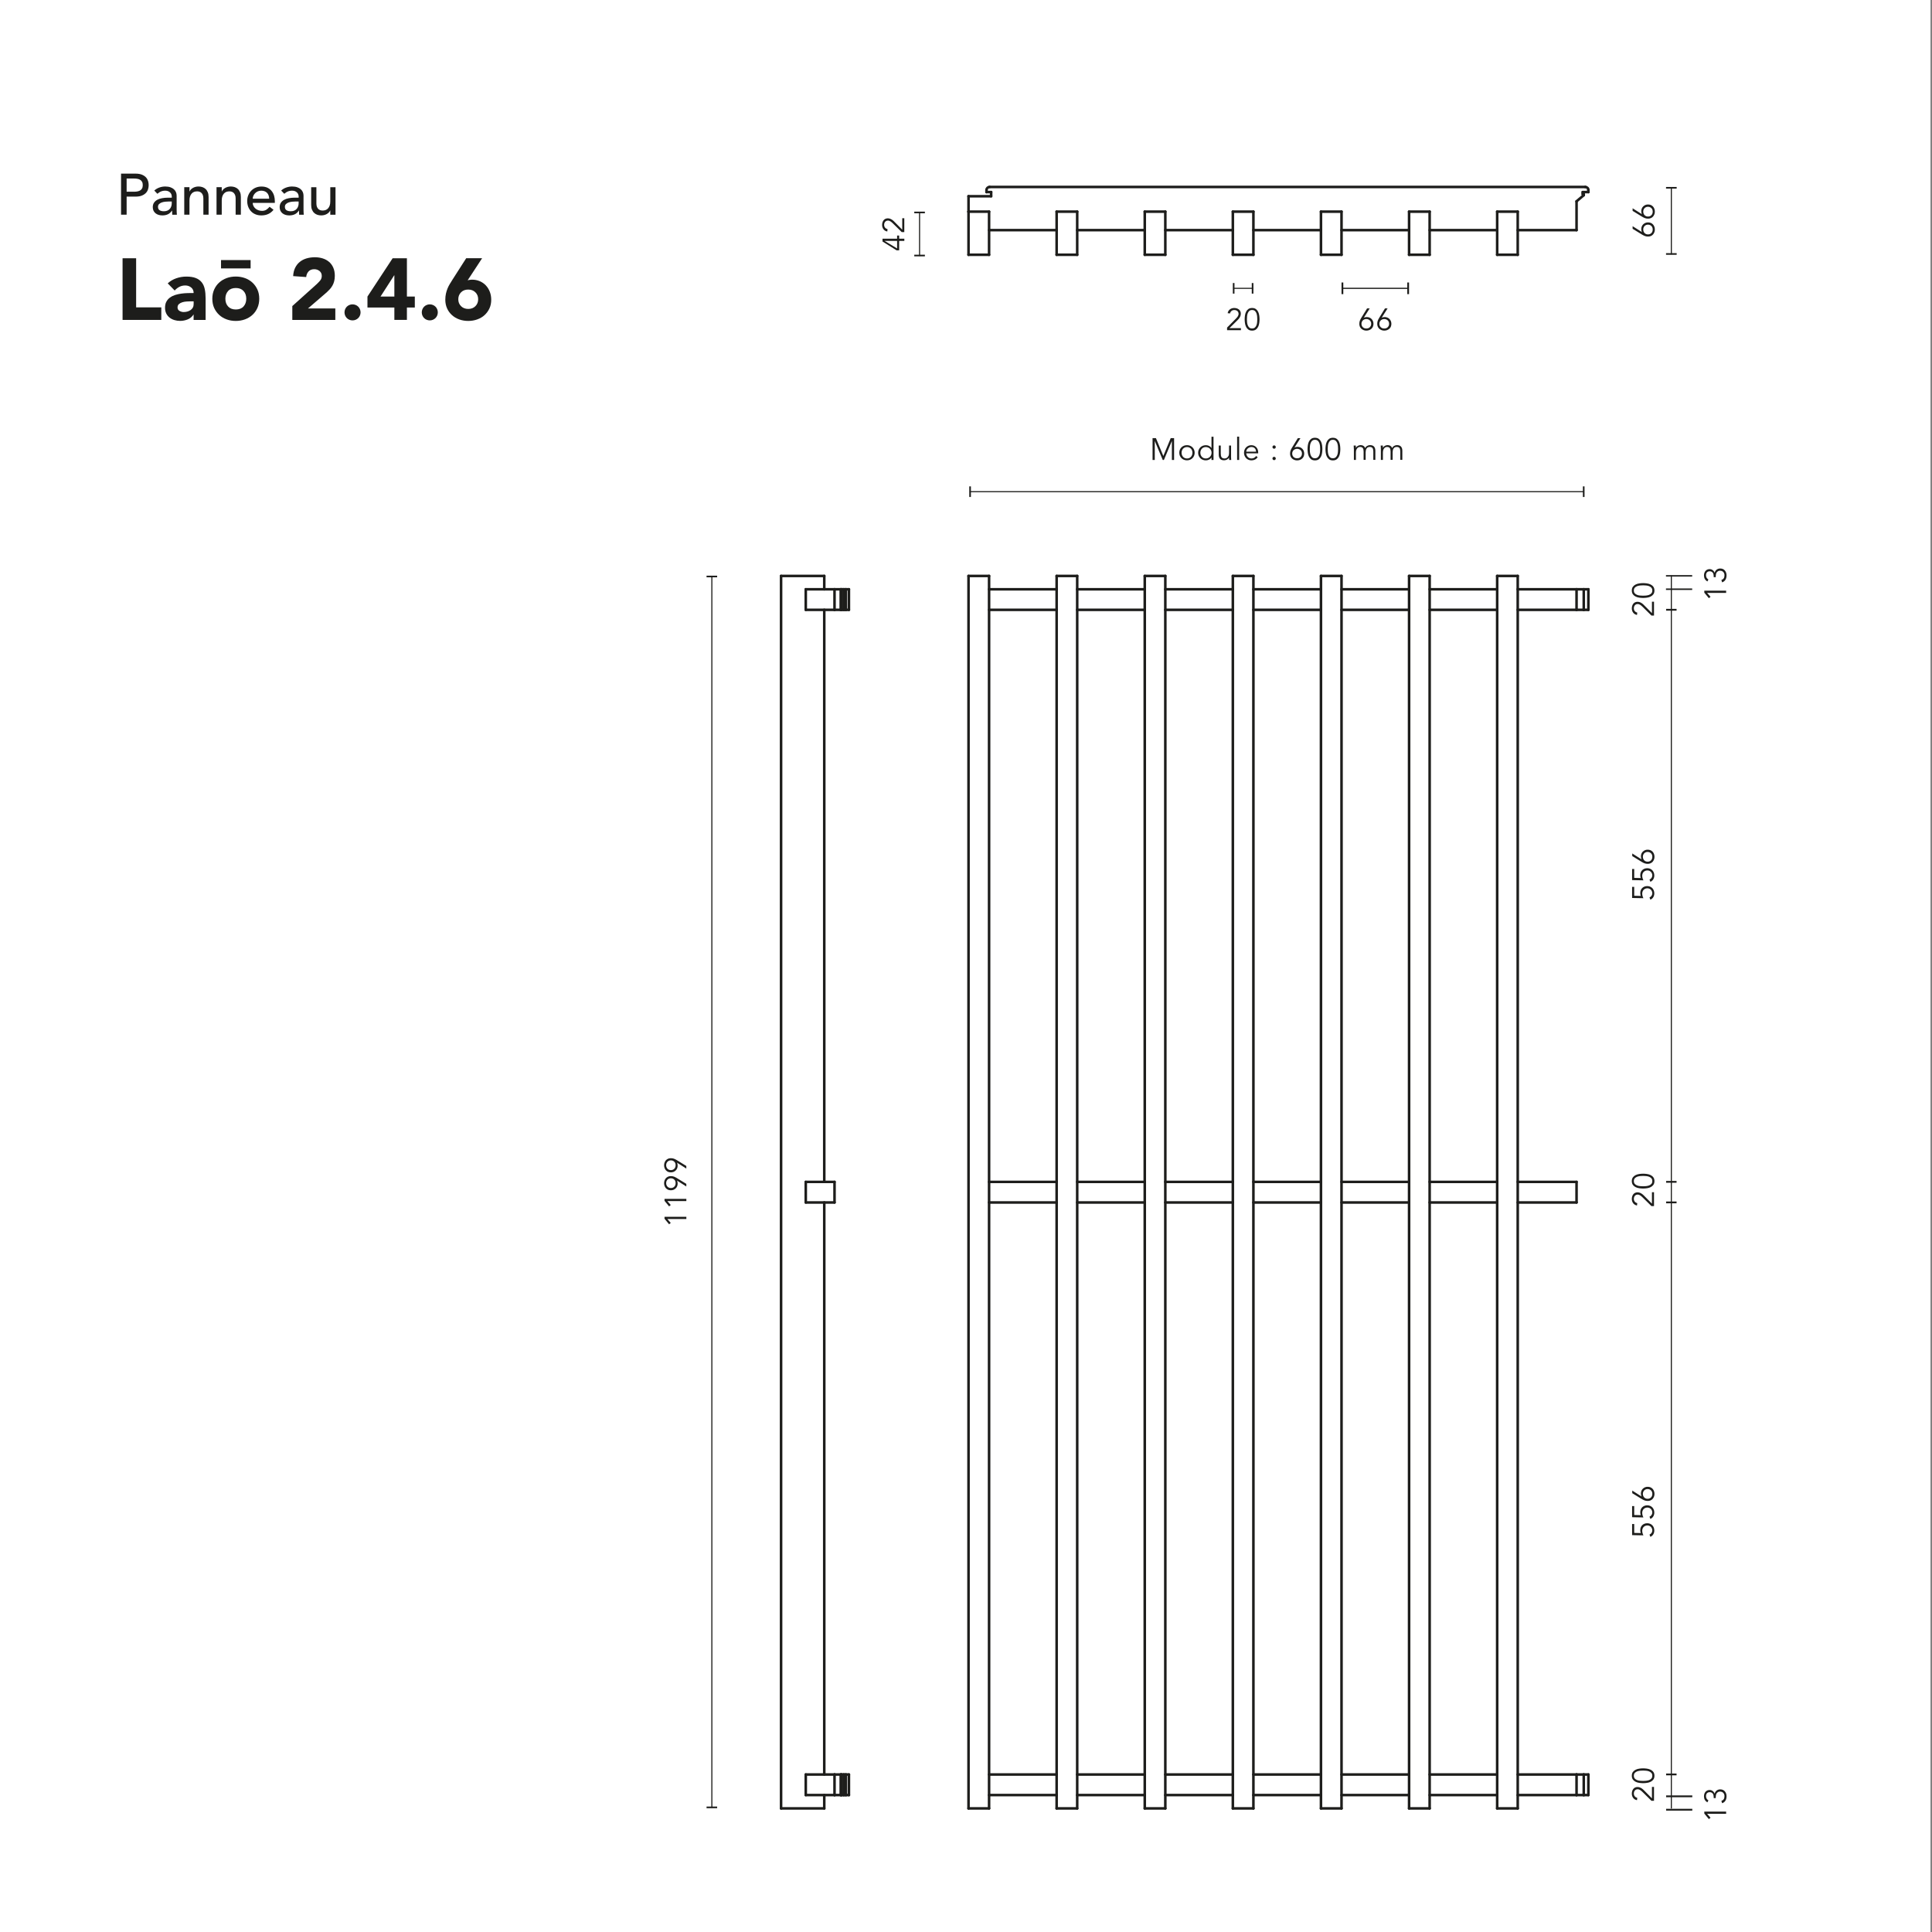 <?xml version="1.0" encoding="UTF-8"?><svg id="Calque_1" xmlns="http://www.w3.org/2000/svg" viewBox="0 0 532.77 532.77"><rect x="0" y="0" width="532.77" height="532.77" fill="#808080" stroke="none"/><rect x="-1.26" width="533.61" height="533.61" style="fill:#fff;"/><path d="M33.39,47.88h3.98c.72,0,1.32.1,1.79.3.47.2.84.45,1.11.75.27.3.46.65.57,1.02.11.38.16.74.16,1.1s-.05.72-.16,1.1c-.11.38-.3.72-.57,1.02-.27.3-.64.55-1.11.75-.47.2-1.07.3-1.79.3h-2.45v4.99h-1.54v-11.33ZM34.92,52.87h2.02c.3,0,.59-.02.89-.07.29-.05.55-.14.78-.26.23-.13.41-.31.55-.55.14-.24.21-.55.21-.94s-.07-.7-.21-.94c-.14-.24-.32-.42-.55-.55-.23-.13-.49-.22-.78-.26-.29-.05-.59-.07-.89-.07h-2.02v3.65Z" style="fill:#1d1d1b;"/><path d="M42.54,52.55c.41-.37.88-.65,1.41-.84.53-.19,1.07-.28,1.6-.28s1.03.07,1.43.21c.4.14.73.33.98.56.26.23.45.5.57.81.12.3.18.62.18.95v3.87c0,.27,0,.51.02.74.01.22.03.44.05.64h-1.28c-.03-.38-.05-.77-.05-1.15h-.03c-.32.49-.7.84-1.14,1.04-.44.2-.94.3-1.52.3-.35,0-.69-.05-1.01-.14-.32-.1-.6-.24-.84-.43-.24-.19-.43-.43-.57-.71-.14-.28-.21-.61-.21-.98,0-.49.11-.9.33-1.23s.52-.6.9-.81c.38-.21.82-.36,1.33-.45.51-.09,1.05-.14,1.62-.14h1.06v-.32c0-.19-.04-.38-.11-.58s-.19-.37-.34-.52c-.15-.15-.34-.28-.56-.37-.22-.09-.49-.14-.8-.14-.28,0-.52.03-.73.08s-.4.12-.57.2c-.17.08-.33.17-.46.28-.14.11-.27.21-.4.3l-.86-.9ZM46.6,55.56c-.34,0-.69.02-1.05.06-.36.04-.68.11-.98.22-.29.11-.53.26-.72.45-.19.19-.28.44-.28.74,0,.44.15.75.44.94.29.19.69.29,1.19.29.39,0,.73-.07,1.01-.2.28-.13.5-.31.67-.52.17-.21.29-.45.37-.71.08-.26.11-.52.11-.78v-.48h-.77Z" style="fill:#1d1d1b;"/><path d="M50.81,51.62h1.44v1.17h.03c.18-.41.5-.73.94-.98.45-.25.97-.38,1.55-.38.36,0,.71.06,1.05.17.34.11.63.29.88.52.25.23.45.54.6.9.15.37.22.8.22,1.3v4.88h-1.44v-4.48c0-.35-.05-.65-.14-.9s-.22-.45-.38-.61c-.16-.15-.34-.27-.55-.34-.21-.07-.42-.1-.65-.1-.3,0-.58.05-.83.14-.26.1-.48.25-.67.46-.19.21-.34.47-.45.79s-.16.7-.16,1.14v3.9h-1.44v-7.58Z" style="fill:#1d1d1b;"/><path d="M59.71,51.62h1.44v1.17h.03c.18-.41.5-.73.94-.98.45-.25.96-.38,1.55-.38.36,0,.71.06,1.05.17.34.11.63.29.88.52.25.23.45.54.6.9.15.37.22.8.22,1.3v4.88h-1.44v-4.48c0-.35-.05-.65-.14-.9-.1-.25-.22-.45-.38-.61-.16-.15-.34-.27-.55-.34-.21-.07-.42-.1-.65-.1-.3,0-.58.05-.83.14-.26.1-.48.25-.67.46s-.34.47-.45.79c-.11.32-.16.7-.16,1.14v3.9h-1.44v-7.58Z" style="fill:#1d1d1b;"/><path d="M69.69,55.94c0,.33.07.63.22.9s.33.5.57.7.51.34.82.45.63.16.96.16c.45,0,.84-.1,1.17-.31s.63-.48.91-.82l1.09.83c-.8,1.03-1.92,1.55-3.36,1.55-.6,0-1.14-.1-1.62-.3-.49-.2-.9-.48-1.23-.84-.34-.36-.59-.78-.78-1.26-.18-.49-.27-1.01-.27-1.58s.1-1.09.3-1.58c.2-.48.47-.91.82-1.26.35-.36.76-.64,1.24-.84.48-.2,1-.3,1.57-.3.67,0,1.24.12,1.7.35.46.23.85.54,1.14.92.3.38.51.81.65,1.28.13.48.2.96.2,1.45v.51h-6.08ZM74.23,54.79c-.01-.32-.06-.61-.15-.88s-.23-.5-.41-.7c-.18-.2-.41-.35-.68-.46s-.59-.17-.95-.17-.67.07-.97.2c-.29.13-.54.31-.74.52s-.36.45-.47.71c-.11.26-.17.52-.17.78h4.54Z" style="fill:#1d1d1b;"/><path d="M77.53,52.55c.4-.37.87-.65,1.41-.84.53-.19,1.07-.28,1.6-.28s1.03.07,1.43.21.73.33.98.56c.26.23.45.5.57.81.12.3.18.62.18.95v3.87c0,.27,0,.51.02.74,0,.22.03.44.05.64h-1.28c-.03-.38-.05-.77-.05-1.15h-.03c-.32.49-.7.84-1.14,1.04-.44.2-.94.3-1.52.3-.35,0-.69-.05-1.01-.14-.32-.1-.6-.24-.84-.43-.24-.19-.43-.43-.57-.71-.14-.28-.21-.61-.21-.98,0-.49.11-.9.33-1.23s.52-.6.9-.81.82-.36,1.33-.45,1.05-.14,1.62-.14h1.06v-.32c0-.19-.04-.38-.11-.58-.07-.19-.19-.37-.34-.52-.15-.15-.34-.28-.56-.37-.22-.09-.49-.14-.8-.14-.28,0-.52.03-.73.08-.21.05-.4.12-.57.2-.17.08-.33.17-.46.28-.14.11-.27.21-.4.3l-.86-.9ZM81.59,55.56c-.34,0-.69.02-1.05.06-.36.04-.68.11-.98.22-.29.11-.53.26-.72.45-.19.19-.28.44-.28.74,0,.44.15.75.44.94.29.19.69.29,1.19.29.39,0,.73-.07,1.01-.2.28-.13.5-.31.67-.52.17-.21.29-.45.37-.71.08-.26.11-.52.11-.78v-.48h-.77Z" style="fill:#1d1d1b;"/><path d="M92.52,59.21h-1.44v-1.17h-.03c-.18.41-.5.73-.94.98-.45.25-.97.38-1.55.38-.37,0-.73-.06-1.06-.17-.33-.11-.62-.29-.87-.52-.25-.23-.45-.54-.6-.9-.15-.37-.22-.8-.22-1.3v-4.88h1.44v4.48c0,.35.05.65.14.9.1.25.22.45.38.61.16.15.34.27.55.34.21.07.42.1.65.1.3,0,.58-.05.83-.14.26-.1.48-.25.67-.46.19-.21.34-.47.45-.79s.16-.7.16-1.14v-3.9h1.44v7.58Z" style="fill:#1d1d1b;"/><path d="M33.8,71.22h3.74v13.54h6.94v3.46h-10.68v-16.99Z" style="fill:#1d1d1b;"/><path d="M53.41,86.74h-.05c-.4.62-.93,1.07-1.6,1.34-.67.27-1.37.41-2.1.41-.54,0-1.07-.08-1.57-.23s-.95-.38-1.33-.68c-.38-.3-.69-.68-.91-1.13-.22-.45-.34-.97-.34-1.56,0-.67.12-1.24.37-1.7.25-.46.58-.85,1.01-1.15.42-.3.91-.54,1.45-.71s1.11-.29,1.69-.37c.58-.08,1.17-.13,1.75-.14.58-.02,1.12-.02,1.62-.02,0-.64-.23-1.15-.68-1.52-.46-.38-1-.56-1.62-.56s-1.13.12-1.62.37-.92.59-1.31,1.02l-1.92-1.97c.67-.62,1.46-1.09,2.35-1.4.9-.31,1.82-.47,2.78-.47,1.06,0,1.92.13,2.6.4.68.26,1.22.65,1.63,1.16.41.51.69,1.14.85,1.88.16.74.24,1.6.24,2.58v5.93h-3.31v-1.46ZM52.52,83.1c-.27,0-.61.01-1.02.04-.41.02-.8.09-1.18.2-.38.11-.7.28-.96.5-.26.22-.4.54-.4.94,0,.43.18.75.55.96.37.21.75.31,1.15.31.35,0,.69-.05,1.02-.14.33-.1.62-.23.88-.41.26-.18.46-.4.61-.67.15-.27.23-.59.23-.96v-.77h-.89Z" style="fill:#1d1d1b;"/><path d="M58.55,82.38c0-.93.17-1.77.5-2.52.34-.75.79-1.4,1.38-1.93.58-.54,1.27-.95,2.06-1.24.79-.29,1.64-.43,2.53-.43s1.74.14,2.53.43,1.48.7,2.06,1.24c.58.54,1.04,1.18,1.38,1.93.34.75.5,1.59.5,2.52s-.17,1.77-.5,2.52c-.34.75-.79,1.4-1.38,1.93-.58.54-1.27.95-2.06,1.24s-1.64.43-2.53.43-1.74-.14-2.53-.43c-.79-.29-1.48-.7-2.06-1.24-.58-.54-1.04-1.18-1.38-1.93-.34-.75-.5-1.59-.5-2.52ZM69.11,74.02h-8.16v-2.3h8.16v2.3ZM62.15,82.38c0,.88.25,1.59.76,2.14s1.21.82,2.12.82,1.62-.27,2.12-.82.76-1.26.76-2.14-.25-1.59-.76-2.14-1.21-.82-2.12-.82-1.62.27-2.12.82-.76,1.26-.76,2.14Z" style="fill:#1d1d1b;"/><path d="M80.62,84.39l6.6-5.93c.34-.3.67-.65,1.01-1.03.34-.38.5-.83.5-1.34,0-.58-.21-1.03-.62-1.36-.42-.33-.9-.49-1.46-.49-.67,0-1.2.21-1.57.62-.38.42-.59.93-.64,1.54l-3.6-.26c.05-.88.23-1.64.55-2.29.32-.65.74-1.19,1.27-1.62.53-.43,1.15-.76,1.86-.97s1.48-.32,2.32-.32c.77,0,1.49.11,2.16.32s1.26.54,1.75.96c.5.42.88.96,1.16,1.6.28.64.42,1.38.42,2.23,0,.54-.06,1.04-.17,1.48-.11.44-.27.84-.47,1.2-.2.36-.44.69-.71,1-.27.3-.57.6-.89.89l-5.16,4.44h7.54v3.17h-11.86v-3.82Z" style="fill:#1d1d1b;"/><path d="M95,86.14c0-.3.06-.59.17-.86.11-.27.27-.51.47-.71.2-.2.44-.36.71-.47.27-.11.56-.17.86-.17s.59.06.87.17c.27.11.51.27.71.47.2.2.36.44.47.71.11.27.17.56.17.86s-.06.59-.17.86c-.11.27-.27.51-.47.71-.2.2-.44.36-.71.47-.27.11-.56.17-.87.17s-.59-.06-.86-.17c-.27-.11-.51-.27-.71-.47-.2-.2-.36-.44-.47-.71-.11-.27-.17-.56-.17-.86Z" style="fill:#1d1d1b;"/><path d="M108.75,84.8h-7.42v-3.02l6.94-10.56h3.94v10.56h2.18v3.02h-2.18v3.41h-3.46v-3.41ZM108.75,75.92h-.05l-3.77,5.86h3.82v-5.86Z" style="fill:#1d1d1b;"/><path d="M116.31,86.14c0-.3.06-.59.17-.86.11-.27.27-.51.47-.71.2-.2.44-.36.71-.47.27-.11.56-.17.86-.17s.59.06.86.17c.27.11.51.27.71.47.2.2.36.44.47.71.11.27.17.56.17.86s-.06.59-.17.86c-.11.27-.27.51-.47.71-.2.2-.44.36-.71.47-.27.11-.56.17-.86.17s-.59-.06-.86-.17-.51-.27-.71-.47c-.2-.2-.36-.44-.47-.71-.11-.27-.17-.56-.17-.86Z" style="fill:#1d1d1b;"/><path d="M128.96,77.29c.19-.05.38-.09.58-.12.19-.03.39-.05.6-.05.8,0,1.53.14,2.18.43.66.29,1.22.68,1.68,1.18.46.5.82,1.08,1.08,1.76s.38,1.4.38,2.17c0,.88-.16,1.68-.49,2.39s-.78,1.32-1.34,1.84-1.24.91-2.02,1.19c-.78.28-1.6.42-2.48.42s-1.73-.14-2.5-.42c-.77-.28-1.44-.68-2-1.19s-1.02-1.12-1.34-1.84-.49-1.51-.49-2.39c0-.61.06-1.16.17-1.67s.26-.98.44-1.43c.18-.45.4-.88.65-1.28.25-.41.51-.83.78-1.26l3.72-5.81h4.39l-3.98,6.07ZM131.86,82.52c0-.77-.25-1.4-.76-1.91-.5-.5-1.16-.76-1.98-.76s-1.48.25-1.98.76c-.5.5-.76,1.14-.76,1.91s.25,1.4.76,1.91c.5.5,1.16.76,1.98.76s1.48-.25,1.98-.76c.5-.5.76-1.14.76-1.91Z" style="fill:#1d1d1b;"/><path d="M452.78,64.03l.02-.02c-.07-.1-.12-.22-.15-.39-.03-.16-.05-.31-.05-.45,0-.26.05-.5.14-.73.09-.22.22-.42.39-.58s.36-.29.59-.39.48-.14.75-.14.53.05.76.14c.23.1.42.23.59.41.16.18.29.38.38.62.09.24.14.5.14.78s-.04.54-.14.78-.22.45-.38.62c-.17.18-.36.31-.59.41-.23.1-.48.14-.76.14-.33,0-.63-.05-.88-.15-.25-.1-.5-.22-.74-.37l-2.64-1.62v-.72l2.58,1.64ZM454.45,64.64c.19,0,.37-.03.53-.1.16-.06.3-.16.41-.28.12-.12.21-.26.27-.43.06-.16.09-.35.09-.54s-.03-.38-.09-.54c-.06-.16-.15-.31-.27-.42s-.25-.21-.41-.28c-.16-.06-.33-.1-.53-.1s-.37.03-.53.1c-.16.07-.29.16-.41.28s-.2.26-.27.42c-.07.17-.1.35-.1.54s.03.38.1.54c.06.17.15.31.27.43.11.12.25.21.41.28.16.07.33.1.53.1Z" style="fill:#1d1d1b;"/><path d="M452.78,59.09l.02-.02c-.07-.1-.12-.22-.15-.39-.03-.16-.05-.31-.05-.45,0-.26.05-.5.14-.73.09-.22.22-.42.39-.58s.36-.29.59-.39.48-.14.75-.14.53.05.76.14c.23.1.42.23.59.41.16.18.29.38.38.62.09.24.14.5.14.78s-.04.54-.14.78-.22.45-.38.62c-.17.18-.36.31-.59.41-.23.1-.48.14-.76.14-.33,0-.63-.05-.88-.15-.25-.1-.5-.22-.74-.37l-2.64-1.62v-.72l2.58,1.64ZM454.45,59.71c.19,0,.37-.03.53-.1.16-.06.3-.16.41-.28.12-.12.21-.26.27-.43.06-.16.09-.35.09-.54s-.03-.38-.09-.54c-.06-.16-.15-.31-.27-.42s-.25-.21-.41-.28c-.16-.06-.33-.1-.53-.1s-.37.03-.53.1c-.16.07-.29.16-.41.28s-.2.26-.27.42c-.07.17-.1.35-.1.54s.03.38.1.54c.06.17.15.31.27.43.11.12.25.21.41.28.16.07.33.1.53.1Z" style="fill:#1d1d1b;"/><path d="M320.81,125.72l2.03-4.9h.93v6.02h-.61v-5.2h-.02l-2.18,5.2h-.32l-2.18-5.2h-.02v5.2h-.61v-6.02h.93l2.03,4.9Z" style="fill:#1d1d1b;"/><path d="M329.44,124.85c0,.3-.05.58-.16.83-.1.25-.25.48-.44.66-.19.19-.41.33-.67.44-.26.11-.54.16-.85.16s-.59-.05-.85-.16c-.26-.1-.48-.25-.67-.44-.19-.19-.33-.41-.44-.66s-.16-.53-.16-.83.05-.58.16-.83.25-.48.44-.66c.19-.19.41-.33.67-.44.26-.1.54-.16.85-.16s.6.05.85.16c.26.11.48.25.67.44s.33.41.44.66c.11.25.16.53.16.83ZM328.83,124.85c0-.22-.04-.43-.11-.62s-.17-.36-.3-.5-.29-.25-.47-.33c-.18-.08-.39-.12-.62-.12s-.44.04-.62.12c-.18.08-.34.19-.47.33s-.23.31-.3.5c-.07.19-.11.4-.11.62s.04.43.11.62c.07.19.17.36.3.5s.28.25.47.34c.18.08.39.12.62.12s.44-.04.62-.12.34-.19.47-.34.23-.31.3-.5c.07-.19.11-.4.11-.62Z" style="fill:#1d1d1b;"/><path d="M334.64,126.84h-.56v-.66h-.02c-.09.14-.2.25-.32.35s-.26.18-.39.24c-.14.06-.28.11-.42.14s-.28.04-.41.04c-.31,0-.6-.05-.85-.16-.26-.1-.48-.25-.67-.44s-.33-.41-.44-.66-.16-.53-.16-.83.05-.58.16-.83.25-.48.44-.66c.19-.19.41-.33.67-.44.26-.1.54-.16.85-.16.13,0,.27.01.41.04s.29.07.42.14c.13.06.27.14.39.24.12.1.23.21.32.35h.02v-3.11h.56v6.43ZM331.01,124.85c0,.22.04.43.11.62.07.19.17.36.3.5.13.14.29.25.47.34.18.08.39.12.62.12s.44-.04.63-.12c.2-.08.36-.19.51-.34s.25-.31.33-.5c.08-.19.12-.4.12-.62s-.04-.43-.12-.62c-.08-.19-.19-.36-.33-.5s-.31-.25-.51-.33c-.2-.08-.41-.12-.63-.12s-.44.04-.62.12c-.18.08-.34.19-.47.33-.13.14-.23.31-.3.5-.07.19-.11.4-.11.62Z" style="fill:#1d1d1b;"/><path d="M338.95,126.84c-.01-.11-.02-.21-.02-.32,0-.11,0-.21,0-.32h-.02c-.06.11-.14.21-.24.3-.1.09-.2.17-.32.23-.12.07-.25.12-.38.15s-.26.05-.39.05c-.51,0-.89-.13-1.13-.4s-.37-.65-.37-1.15v-2.52h.56v2.2c0,.22.02.42.05.59.03.17.09.31.17.43.08.12.19.2.33.26s.31.09.52.09c.03,0,.11-.01.24-.03.13-.02.27-.08.41-.19.14-.1.27-.25.39-.46s.17-.49.17-.85v-2.04h.56v3.1c0,.11,0,.24.01.41,0,.17.02.32.03.47h-.58Z" style="fill:#1d1d1b;"/><path d="M341.71,126.84h-.56v-6.43h.56v6.43Z" style="fill:#1d1d1b;"/><path d="M343.66,125c.02.2.06.39.14.56.08.18.18.33.31.46.13.13.28.23.45.3.17.07.35.11.55.11.3,0,.56-.07.78-.21s.38-.3.5-.48l.43.36c-.24.3-.5.52-.79.65-.29.13-.59.2-.92.2-.29,0-.57-.05-.82-.16-.25-.1-.47-.25-.65-.44-.18-.19-.33-.41-.43-.66-.11-.25-.16-.53-.16-.83s.05-.58.15-.83.24-.48.42-.66c.18-.19.39-.33.64-.44.24-.1.51-.16.79-.16.3,0,.57.05.81.16.24.11.44.25.6.43s.28.39.37.63c.08.24.13.5.13.77v.25h-3.31ZM346.36,124.54c0-.38-.11-.69-.34-.92-.23-.24-.54-.35-.95-.35-.18,0-.36.04-.53.11-.17.07-.32.17-.45.29s-.23.25-.31.41c-.08.15-.11.31-.11.48h2.69Z" style="fill:#1d1d1b;"/><path d="M351.81,123.28c0,.12-.04.23-.13.32-.08.09-.2.14-.33.14s-.25-.05-.33-.14c-.08-.09-.13-.2-.13-.32s.04-.23.13-.32c.08-.09.2-.14.33-.14s.25.05.33.14c.08.09.13.2.13.32ZM351.81,126.43c0,.12-.04.23-.13.32-.08.09-.2.14-.33.14s-.25-.05-.33-.14c-.08-.09-.13-.2-.13-.32s.04-.22.13-.32.2-.14.33-.14.25.05.33.14.13.2.13.32Z" style="fill:#1d1d1b;"/><path d="M356.95,123.4l.02.02c.1-.07.22-.12.39-.15.16-.03.31-.05.45-.05.26,0,.5.05.73.14.22.09.42.22.58.39.16.16.29.36.39.59.09.23.14.48.14.75s-.05.53-.14.76c-.1.23-.23.42-.41.59-.18.16-.38.29-.62.38-.24.09-.5.14-.78.14s-.54-.04-.78-.14-.45-.22-.62-.38c-.18-.17-.31-.36-.41-.59s-.14-.48-.14-.76c0-.33.05-.63.15-.88.1-.25.22-.5.37-.74l1.62-2.64h.72l-1.64,2.58ZM356.34,125.08c0,.19.03.37.1.53.06.16.16.3.28.41s.26.21.43.27.35.09.54.09.38-.03.54-.09.31-.15.42-.27.21-.25.28-.41c.06-.16.1-.33.1-.53s-.03-.37-.1-.53c-.07-.16-.16-.29-.28-.41s-.26-.2-.42-.27c-.16-.07-.35-.1-.54-.1s-.38.03-.54.1c-.16.06-.31.15-.43.27s-.21.25-.28.41c-.07.16-.1.33-.1.53Z" style="fill:#1d1d1b;"/><path d="M362.62,120.72c.43,0,.78.1,1.04.3.27.2.47.45.62.76.15.31.25.64.3,1.01s.08.71.08,1.05-.03.68-.08,1.05c-.05.37-.15.7-.3,1.01-.15.31-.35.56-.62.76-.27.2-.62.3-1.04.3s-.78-.1-1.05-.3-.47-.45-.62-.76c-.15-.31-.25-.64-.3-1.01-.05-.37-.08-.72-.08-1.05s.03-.68.08-1.05c.05-.37.15-.7.3-1.01.15-.31.35-.56.62-.76s.61-.3,1.05-.3ZM362.62,121.28c-.33,0-.59.09-.78.26-.19.18-.33.39-.43.66-.1.26-.16.54-.18.83-.03.29-.04.56-.04.8s.01.5.04.8.09.57.18.83c.1.26.24.48.43.65.19.18.45.26.78.26s.59-.09.78-.26.33-.39.43-.65c.1-.26.16-.54.18-.83.03-.29.04-.56.04-.8s-.01-.5-.04-.8c-.03-.29-.09-.57-.18-.83-.1-.26-.24-.48-.43-.66-.19-.17-.45-.26-.78-.26Z" style="fill:#1d1d1b;"/><path d="M367.56,120.72c.43,0,.78.1,1.05.3.27.2.47.45.62.76.15.31.25.64.3,1.01s.08.71.08,1.05-.03.68-.08,1.05c-.05.37-.15.7-.3,1.01s-.35.56-.62.76c-.27.2-.62.3-1.05.3s-.78-.1-1.05-.3c-.27-.2-.47-.45-.62-.76s-.25-.64-.3-1.01c-.05-.37-.08-.72-.08-1.05s.03-.68.08-1.05c.05-.37.15-.7.3-1.01.15-.31.35-.56.62-.76.27-.2.62-.3,1.05-.3ZM367.56,121.28c-.33,0-.59.09-.78.26-.19.18-.33.39-.43.66s-.16.54-.18.83c-.03.29-.04.56-.04.8s.01.5.04.8.09.57.18.83.24.48.43.65c.19.18.45.26.78.26s.59-.09.78-.26c.19-.18.33-.39.43-.65s.16-.54.18-.83.04-.56.04-.8-.01-.5-.04-.8c-.03-.29-.09-.57-.18-.83s-.24-.48-.43-.66c-.19-.17-.45-.26-.78-.26Z" style="fill:#1d1d1b;"/><path d="M373.33,123.74c0-.15,0-.29-.01-.44s-.02-.29-.03-.44h.6v.6h.02c.14-.23.32-.41.57-.53s.48-.18.72-.18c.11,0,.22.01.34.03s.24.06.35.12.22.14.32.25c.1.11.18.25.25.42.11-.25.29-.46.54-.6.25-.15.5-.22.77-.22.51,0,.89.13,1.13.4.24.27.37.65.37,1.15v2.52h-.56v-2.32c0-.4-.07-.71-.21-.93-.14-.21-.41-.32-.79-.32-.21,0-.38.04-.53.12-.14.08-.26.19-.34.33-.09.14-.15.29-.19.46s-.06.35-.06.54v2.12h-.56v-2.32c0-.4-.07-.71-.21-.93-.14-.21-.41-.32-.79-.32-.03,0-.11.01-.23.03-.12.02-.25.08-.38.19-.13.1-.25.25-.35.46-.11.2-.16.49-.16.85v2.04h-.56v-3.09Z" style="fill:#1d1d1b;"/><path d="M380.78,123.74c0-.15,0-.29-.01-.44,0-.15-.02-.29-.03-.44h.6v.6h.02c.14-.23.32-.41.56-.53.24-.12.48-.18.72-.18.11,0,.22.01.34.03.12.02.24.06.35.12s.22.14.32.25.18.25.25.42c.11-.25.29-.46.54-.6.25-.15.5-.22.77-.22.51,0,.89.13,1.13.4.24.27.37.65.37,1.15v2.52h-.56v-2.32c0-.4-.07-.71-.21-.93-.14-.21-.41-.32-.79-.32-.21,0-.39.04-.53.12-.14.08-.26.19-.34.33-.09.14-.15.29-.19.46-.04.17-.06.35-.06.54v2.12h-.56v-2.32c0-.4-.07-.71-.21-.93-.14-.21-.4-.32-.79-.32-.03,0-.11.01-.23.03-.12.02-.25.08-.38.19-.13.1-.25.25-.35.46s-.16.49-.16.85v2.04h-.56v-3.09Z" style="fill:#1d1d1b;"/><path d="M342.21,91.05h-3.83v-.71l2.4-2.44c.09-.09.18-.19.27-.29.09-.1.17-.21.25-.32.07-.11.13-.23.18-.36.05-.12.07-.25.07-.39,0-.16-.03-.31-.09-.44-.06-.13-.14-.24-.25-.33-.11-.09-.23-.16-.37-.21-.14-.05-.29-.07-.45-.07-.31,0-.57.08-.78.25-.22.17-.35.4-.42.69l-.65-.07c.08-.45.29-.8.62-1.05.33-.25.72-.38,1.19-.38.24,0,.47.03.69.1.22.07.41.16.58.29.17.13.3.29.4.49.1.2.15.42.15.68,0,.23-.04.44-.11.64-.07.19-.16.37-.28.54-.11.17-.24.33-.39.48-.14.15-.29.3-.45.45l-1.9,1.88h3.16v.56Z" style="fill:#1d1d1b;"/><path d="M345.28,84.93c.43,0,.78.1,1.05.3.27.2.47.45.62.76.15.31.25.64.3,1.01.05.37.08.71.08,1.05s-.03.68-.08,1.05c-.05.37-.15.7-.3,1.01s-.35.56-.62.76c-.27.2-.62.3-1.05.3s-.78-.1-1.05-.3c-.27-.2-.47-.45-.62-.76s-.25-.64-.3-1.01c-.05-.37-.08-.72-.08-1.05s.03-.68.08-1.05c.05-.37.15-.7.3-1.01.15-.31.35-.56.62-.76.27-.2.62-.3,1.05-.3ZM345.28,85.49c-.33,0-.59.09-.78.26-.19.18-.33.39-.43.66s-.16.54-.18.83c-.03.29-.04.56-.04.8s.01.5.04.8.09.57.18.83.24.48.43.65c.19.18.45.26.78.26s.59-.09.78-.26c.19-.18.33-.39.43-.65s.16-.54.18-.83.04-.56.04-.8-.01-.5-.04-.8c-.03-.29-.09-.57-.18-.83s-.24-.48-.43-.66c-.19-.17-.45-.26-.78-.26Z" style="fill:#1d1d1b;"/><path d="M247.39,65.82v-.87h.56v.87h1.43v.61h-1.43v2.6h-.7l-3.89-2.43v-.78h4.03ZM243.97,66.43v.02l3.42,2.07v-2.09h-3.42Z" style="fill:#1d1d1b;"/><path d="M249.37,60.18v3.82h-.71l-2.44-2.4c-.09-.09-.19-.18-.29-.27-.1-.09-.21-.17-.32-.25-.11-.07-.23-.13-.36-.18-.12-.05-.25-.07-.39-.07-.16,0-.31.03-.44.09-.13.06-.24.14-.33.25-.09.11-.16.23-.21.37-.05.14-.07.29-.07.45,0,.31.08.57.25.78s.4.35.69.42l-.07.65c-.45-.08-.8-.29-1.05-.62s-.38-.72-.38-1.19c0-.24.03-.47.1-.69.07-.22.16-.41.29-.58.13-.17.29-.3.49-.4s.42-.15.68-.15c.23,0,.44.04.64.11.19.07.37.16.54.28.17.11.33.24.48.39.15.14.3.29.45.45l1.88,1.9v-3.16h.56Z" style="fill:#1d1d1b;"/><path d="M376.05,87.61l.02.02c.1-.07.22-.12.39-.15.16-.03.31-.05.45-.05.26,0,.5.05.73.14.22.09.42.22.58.39s.29.36.39.59c.09.23.14.48.14.75s-.05.53-.14.76-.23.42-.41.59c-.18.16-.38.29-.62.38-.24.09-.5.14-.78.14s-.54-.04-.78-.14-.44-.22-.62-.38c-.18-.17-.31-.36-.41-.59s-.14-.48-.14-.76c0-.33.05-.63.15-.88.1-.25.22-.5.37-.74l1.62-2.64h.72l-1.64,2.58ZM375.44,89.29c0,.19.03.37.1.53.06.16.16.3.28.41s.26.21.42.27.35.09.54.09.38-.03.54-.09.31-.15.42-.27.21-.25.28-.41.1-.33.1-.53-.03-.37-.1-.53c-.07-.16-.16-.29-.28-.41s-.26-.2-.42-.27c-.16-.07-.35-.1-.54-.1s-.38.03-.54.1c-.16.06-.31.15-.42.27s-.21.25-.28.41c-.07.16-.1.33-.1.53Z" style="fill:#1d1d1b;"/><path d="M380.99,87.61l.02.02c.1-.07.22-.12.39-.15.16-.03.31-.05.45-.05.26,0,.5.05.73.14.22.09.42.22.58.39s.29.36.39.59c.09.23.14.48.14.75s-.05.53-.14.76-.23.42-.41.59c-.18.16-.38.29-.62.38-.24.09-.5.14-.78.14s-.54-.04-.78-.14-.44-.22-.62-.38c-.18-.17-.31-.36-.41-.59s-.14-.48-.14-.76c0-.33.05-.63.15-.88.1-.25.22-.5.37-.74l1.62-2.64h.72l-1.64,2.58ZM380.38,89.29c0,.19.03.37.1.53.06.16.16.3.28.41s.26.21.42.27.35.09.54.09.38-.03.54-.09.31-.15.42-.27.21-.25.28-.41.1-.33.1-.53-.03-.37-.1-.53c-.07-.16-.16-.29-.28-.41s-.26-.2-.42-.27c-.16-.07-.35-.1-.54-.1s-.38.03-.54.1c-.16.06-.31.15-.42.27s-.21.25-.28.41c-.07.16-.1.33-.1.53Z" style="fill:#1d1d1b;"/><line x1="196.3" y1="498.4" x2="196.3" y2="158.98" style="fill:none; stroke:#1d1d1b; stroke-linecap:round; stroke-linejoin:round; stroke-width:.3px;"/><rect x="194.84" y="498.18" width="2.92" height=".45" style="fill:#1d1d1b;"/><rect x="194.84" y="158.75" width="2.92" height=".45" style="fill:#1d1d1b;"/><line x1="460.89" y1="498.63" x2="460.89" y2="158.75" style="fill:none; stroke:#1d1d1b; stroke-linecap:round; stroke-linejoin:round; stroke-width:.3px;"/><path d="M189.27,335.54v.61h-5.25l.95,1.08-.46.38-1.26-1.53v-.54h6.02Z" style="fill:#1d1d1b;"/><path d="M189.27,330.6v.61h-5.25l.95,1.08-.46.38-1.26-1.53v-.54h6.02Z" style="fill:#1d1d1b;"/><path d="M186.69,325.53l-.02.02c.07.1.12.23.15.39.03.16.05.31.05.45,0,.26-.05.5-.14.73-.09.22-.22.42-.39.58-.16.16-.36.29-.59.39-.23.09-.48.14-.75.14s-.53-.05-.76-.14c-.23-.1-.42-.23-.59-.41-.16-.17-.29-.38-.38-.62-.09-.24-.14-.5-.14-.78s.05-.54.14-.78c.09-.24.22-.45.38-.62s.36-.31.59-.41c.23-.1.48-.14.76-.14.33,0,.63.05.88.15.25.1.5.22.74.37l2.64,1.62v.72l-2.58-1.64ZM185.01,324.92c-.19,0-.37.03-.53.1-.16.07-.29.16-.41.28s-.2.26-.27.42c-.07.17-.1.35-.1.54s.03.38.1.54c.06.17.15.31.27.43.11.12.25.21.41.28.16.07.33.1.53.1s.37-.03.53-.1c.16-.06.3-.16.41-.28.12-.12.21-.26.27-.43.06-.16.09-.35.09-.54s-.03-.38-.09-.54c-.06-.16-.15-.31-.27-.42s-.25-.21-.41-.28c-.16-.06-.33-.1-.53-.1Z" style="fill:#1d1d1b;"/><path d="M186.69,320.59l-.02.02c.07.1.12.23.15.39.03.16.05.31.05.45,0,.26-.05.5-.14.73-.09.22-.22.42-.39.58-.16.16-.36.29-.59.39-.23.09-.48.14-.75.14s-.53-.05-.76-.14c-.23-.1-.42-.23-.59-.41-.16-.17-.29-.38-.38-.62-.09-.24-.14-.5-.14-.78s.05-.54.14-.78c.09-.24.22-.45.38-.62s.36-.31.59-.41c.23-.1.48-.14.76-.14.33,0,.63.05.88.15.25.1.5.22.74.37l2.64,1.62v.72l-2.58-1.64ZM185.01,319.98c-.19,0-.37.03-.53.1-.16.07-.29.16-.41.28s-.2.26-.27.42c-.07.17-.1.35-.1.54s.03.38.1.54c.06.17.15.31.27.43.11.12.25.21.41.28.16.07.33.1.53.1s.37-.03.53-.1c.16-.06.3-.16.41-.28.12-.12.21-.26.27-.43.06-.16.09-.35.09-.54s-.03-.38-.09-.54c-.06-.16-.15-.31-.27-.42s-.25-.21-.41-.28c-.16-.06-.33-.1-.53-.1Z" style="fill:#1d1d1b;"/><path d="M476,499.57v.61h-5.25l.95,1.08-.46.38-1.26-1.53v-.54h6.02Z" style="fill:#1d1d1b;"/><path d="M472.57,495.85v-.31c0-.17-.02-.34-.06-.51-.04-.16-.1-.3-.19-.42-.09-.12-.2-.21-.34-.29-.14-.07-.31-.11-.51-.11-.32,0-.57.1-.75.29-.18.2-.27.47-.27.82,0,.26.06.48.17.67s.28.35.49.48l-.27.54c-.32-.18-.56-.41-.72-.69-.16-.28-.23-.6-.23-.97,0-.24.03-.46.1-.67.07-.21.17-.39.3-.55.13-.16.3-.28.49-.38.2-.09.42-.14.67-.14.16,0,.32.03.47.08.15.05.28.13.4.22.12.09.22.2.31.33.09.12.15.25.2.39l.02-.03c.03-.17.1-.33.19-.47s.21-.26.34-.37c.14-.1.29-.18.46-.24.17-.06.35-.08.54-.08.28,0,.52.05.74.15.22.1.4.24.54.42.15.18.26.38.34.61s.11.48.11.74c0,.44-.1.83-.29,1.16-.19.33-.5.58-.93.74l-.2-.65c.29-.1.5-.25.64-.46s.21-.48.21-.85c0-.17-.03-.33-.08-.48s-.14-.29-.24-.4c-.1-.12-.23-.21-.38-.27s-.31-.1-.49-.1c-.23,0-.42.04-.57.13s-.28.2-.38.34c-.1.14-.17.3-.21.49-.04.18-.06.38-.06.57v.26h-.56Z" style="fill:#1d1d1b;"/><path d="M456.11,492.75v3.83h-.71l-2.44-2.4c-.09-.09-.19-.18-.29-.27-.1-.09-.21-.17-.32-.25-.11-.07-.23-.13-.36-.18-.12-.04-.25-.07-.39-.07-.16,0-.31.03-.44.09-.13.06-.24.14-.33.25-.09.11-.16.23-.21.37-.05.14-.07.29-.07.45,0,.31.08.57.25.78.17.21.4.35.69.42l-.07.65c-.45-.09-.8-.29-1.05-.62-.25-.33-.38-.72-.38-1.19,0-.24.03-.47.1-.69.07-.22.16-.41.29-.58.13-.17.29-.3.49-.4s.42-.15.68-.15c.23,0,.44.04.64.11.19.07.37.16.54.28.17.11.33.24.48.39.15.14.3.29.45.45l1.88,1.9v-3.16h.56Z" style="fill:#1d1d1b;"/><path d="M449.99,489.68c0-.43.1-.78.3-1.04s.45-.47.76-.62c.31-.15.64-.25,1.01-.3.37-.05.71-.08,1.05-.08s.68.03,1.05.08c.37.05.7.15,1.01.3s.56.35.76.62.3.61.3,1.04-.1.78-.3,1.05-.45.47-.76.62-.64.25-1.01.3c-.37.05-.72.08-1.05.08s-.68-.03-1.05-.08-.7-.15-1.01-.3c-.31-.15-.56-.35-.76-.62s-.3-.62-.3-1.05ZM450.55,489.68c0,.33.09.59.26.78.18.19.39.33.66.43.26.1.54.16.83.18.29.03.56.04.8.04s.5-.01.8-.04c.29-.03.57-.09.83-.18.26-.1.48-.24.65-.43.18-.19.26-.45.26-.78s-.09-.59-.26-.78-.39-.33-.65-.43c-.26-.1-.54-.16-.83-.18s-.56-.04-.8-.04-.5.01-.8.04c-.29.03-.57.09-.83.18-.26.1-.48.24-.66.43-.17.19-.26.45-.26.78Z" style="fill:#1d1d1b;"/><path d="M450.65,420.26v2.46l1.81.04c-.05-.13-.09-.26-.11-.4-.02-.14-.03-.27-.03-.41,0-.28.05-.54.14-.77s.23-.43.4-.6.38-.3.61-.39c.24-.09.49-.14.77-.14s.55.05.79.15c.24.1.45.24.62.42s.31.4.4.64c.1.25.14.51.14.8,0,.38-.09.72-.27,1.03-.18.31-.45.54-.8.71l-.26-.61c.24-.11.43-.27.57-.47s.21-.44.21-.7c0-.19-.04-.37-.11-.53-.07-.16-.17-.31-.28-.43-.12-.12-.26-.22-.43-.29-.16-.07-.34-.11-.53-.11-.21,0-.4.04-.58.11s-.33.18-.46.31c-.13.13-.22.29-.29.47s-.1.38-.1.59.03.43.09.64c.06.21.14.42.24.61l-3.12-.06v-3.07h.56Z" style="fill:#1d1d1b;"/><path d="M450.65,415.32v2.46l1.81.04c-.05-.13-.09-.26-.11-.4-.02-.14-.03-.27-.03-.41,0-.28.05-.54.14-.77s.23-.43.4-.6.38-.3.61-.39c.24-.09.49-.14.77-.14s.55.05.79.15c.24.1.45.24.62.42s.31.4.4.64c.1.25.14.51.14.8,0,.38-.09.72-.27,1.03-.18.31-.45.54-.8.71l-.26-.61c.24-.11.43-.27.57-.47s.21-.44.21-.7c0-.19-.04-.37-.11-.53-.07-.16-.17-.31-.28-.43-.12-.12-.26-.22-.43-.29-.16-.07-.34-.11-.53-.11-.21,0-.4.04-.58.11s-.33.18-.46.31c-.13.13-.22.29-.29.47s-.1.38-.1.59.03.43.09.64c.06.21.14.42.24.61l-3.12-.06v-3.07h.56Z" style="fill:#1d1d1b;"/><path d="M452.68,412.7l.02-.02c-.07-.1-.12-.22-.15-.39-.03-.16-.05-.31-.05-.45,0-.26.05-.5.14-.73.09-.22.22-.42.39-.58s.36-.29.59-.39.48-.14.75-.14.53.05.76.14c.23.1.42.23.59.41.16.18.29.38.38.62.09.24.14.5.14.78s-.04.54-.14.78-.22.45-.38.62c-.17.18-.36.31-.59.41-.23.1-.48.14-.76.14-.33,0-.63-.05-.88-.15-.25-.1-.5-.22-.74-.37l-2.64-1.62v-.72l2.58,1.64ZM454.35,413.31c.19,0,.37-.03.53-.1.16-.06.3-.16.41-.28.12-.12.21-.26.27-.43.06-.16.09-.35.09-.54s-.03-.38-.09-.54c-.06-.16-.15-.31-.27-.42s-.25-.21-.41-.28c-.16-.06-.33-.1-.53-.1s-.37.03-.53.1c-.16.07-.29.16-.41.28s-.2.26-.27.42c-.07.17-.1.35-.1.54s.03.38.1.54c.06.17.15.31.27.43.11.12.25.21.41.28.16.07.33.1.53.1Z" style="fill:#1d1d1b;"/><path d="M450.65,244.56v2.46l1.81.04c-.05-.13-.09-.26-.11-.4-.02-.14-.03-.27-.03-.41,0-.28.05-.54.14-.77s.23-.43.4-.6.38-.3.61-.39c.24-.09.49-.14.77-.14s.55.05.79.15c.24.1.45.24.62.42s.31.4.4.64c.1.25.14.51.14.8,0,.38-.09.72-.27,1.03-.18.31-.45.54-.8.71l-.26-.61c.24-.11.43-.27.57-.47s.21-.44.21-.7c0-.19-.04-.37-.11-.53-.07-.16-.17-.31-.28-.43-.12-.12-.26-.22-.43-.29-.16-.07-.34-.11-.53-.11-.21,0-.4.04-.58.11s-.33.18-.46.31c-.13.13-.22.29-.29.47s-.1.38-.1.59.03.43.09.64c.06.21.14.42.24.61l-3.12-.06v-3.07h.56Z" style="fill:#1d1d1b;"/><path d="M450.65,239.63v2.46l1.81.04c-.05-.13-.09-.26-.11-.4-.02-.14-.03-.27-.03-.41,0-.28.05-.54.14-.77s.23-.43.4-.6.38-.3.61-.39c.24-.09.49-.14.77-.14s.55.05.79.15c.24.1.45.24.62.42s.31.4.4.64c.1.25.14.51.14.8,0,.38-.09.72-.27,1.03-.18.31-.45.54-.8.71l-.26-.61c.24-.11.43-.27.57-.47s.21-.44.21-.7c0-.19-.04-.37-.11-.53-.07-.16-.17-.31-.28-.43-.12-.12-.26-.22-.43-.29-.16-.07-.34-.11-.53-.11-.21,0-.4.04-.58.11s-.33.18-.46.31c-.13.13-.22.29-.29.47s-.1.38-.1.59.03.43.09.64c.06.21.14.42.24.61l-3.12-.06v-3.07h.56Z" style="fill:#1d1d1b;"/><path d="M452.68,237.01l.02-.02c-.07-.1-.12-.22-.15-.39-.03-.16-.05-.31-.05-.45,0-.26.05-.5.14-.73.09-.22.22-.42.39-.58s.36-.29.59-.39.48-.14.75-.14.53.05.76.14c.23.1.42.23.59.41.16.18.29.38.38.62.09.24.14.5.14.78s-.04.54-.14.78-.22.45-.38.62c-.17.18-.36.31-.59.41-.23.1-.48.14-.76.14-.33,0-.63-.05-.88-.15-.25-.1-.5-.22-.74-.37l-2.64-1.62v-.72l2.58,1.64ZM454.35,237.62c.19,0,.37-.03.53-.1.16-.06.3-.16.41-.28.12-.12.21-.26.27-.43.06-.16.09-.35.09-.54s-.03-.38-.09-.54c-.06-.16-.15-.31-.27-.42s-.25-.21-.41-.28c-.16-.06-.33-.1-.53-.1s-.37.03-.53.1c-.16.07-.29.16-.41.28s-.2.26-.27.42c-.07.17-.1.35-.1.54s.03.38.1.54c.06.17.15.31.27.43.11.12.25.21.41.28.16.07.33.1.53.1Z" style="fill:#1d1d1b;"/><path d="M456.11,328.76v3.83h-.71l-2.44-2.4c-.09-.09-.19-.18-.29-.27-.1-.09-.21-.17-.32-.25-.11-.07-.23-.13-.36-.18-.12-.04-.25-.07-.39-.07-.16,0-.31.03-.44.09-.13.06-.24.14-.33.25-.09.11-.16.23-.21.37-.05.14-.07.29-.07.45,0,.31.08.57.25.78.17.21.4.35.69.42l-.07.65c-.45-.09-.8-.29-1.05-.62-.25-.33-.38-.72-.38-1.19,0-.24.03-.47.1-.69.07-.22.16-.41.29-.58.13-.17.29-.3.49-.4s.42-.15.68-.15c.23,0,.44.04.64.11.19.07.37.16.54.28.17.11.33.24.48.39.15.14.3.29.45.45l1.88,1.9v-3.16h.56Z" style="fill:#1d1d1b;"/><path d="M449.99,325.7c0-.43.1-.78.3-1.04s.45-.47.76-.62c.31-.15.64-.25,1.01-.3.37-.05.71-.08,1.05-.08s.68.03,1.05.08c.37.05.7.15,1.01.3s.56.35.76.62.3.61.3,1.04-.1.78-.3,1.05-.45.47-.76.62-.64.25-1.01.3c-.37.05-.72.08-1.05.08s-.68-.03-1.05-.08-.7-.15-1.01-.3c-.31-.15-.56-.35-.76-.62s-.3-.62-.3-1.05ZM450.55,325.7c0,.33.09.59.26.78.18.19.39.33.66.43.26.1.54.16.83.18.29.03.56.04.8.04s.5-.01.8-.04c.29-.03.57-.09.83-.18.26-.1.48-.24.65-.43.18-.19.26-.45.26-.78s-.09-.59-.26-.78-.39-.33-.65-.43c-.26-.1-.54-.16-.83-.18s-.56-.04-.8-.04-.5.01-.8.04c-.29.03-.57.09-.83.18-.26.1-.48.24-.66.43-.17.19-.26.45-.26.78Z" style="fill:#1d1d1b;"/><path d="M456.11,165.91v3.83h-.71l-2.44-2.4c-.09-.09-.19-.18-.29-.27-.1-.09-.21-.17-.32-.25-.11-.07-.23-.13-.36-.18-.12-.04-.25-.07-.39-.07-.16,0-.31.03-.44.09-.13.06-.24.14-.33.25-.09.11-.16.23-.21.37-.05.14-.07.29-.07.45,0,.31.08.57.25.78.17.21.4.35.69.42l-.07.65c-.45-.09-.8-.29-1.05-.62-.25-.33-.38-.72-.38-1.19,0-.24.03-.47.1-.69.07-.22.16-.41.29-.58.13-.17.29-.3.49-.4s.42-.15.68-.15c.23,0,.44.04.64.11.19.07.37.16.54.28.17.11.33.24.48.39.15.14.3.29.45.45l1.88,1.9v-3.16h.56Z" style="fill:#1d1d1b;"/><path d="M449.99,162.84c0-.43.1-.78.3-1.04s.45-.47.76-.62c.31-.15.64-.25,1.01-.3.37-.05.71-.08,1.05-.08s.68.03,1.05.08c.37.05.7.15,1.01.3s.56.35.76.62.3.61.3,1.04-.1.78-.3,1.05-.45.47-.76.62-.64.25-1.01.3c-.37.05-.72.08-1.05.08s-.68-.03-1.05-.08-.7-.15-1.01-.3c-.31-.15-.56-.35-.76-.62s-.3-.62-.3-1.05ZM450.55,162.84c0,.33.09.59.26.78.18.19.39.33.66.43.26.1.54.16.83.18.29.03.56.04.8.04s.5-.01.8-.04c.29-.03.57-.09.83-.18.26-.1.48-.24.65-.43.18-.19.26-.45.26-.78s-.09-.59-.26-.78-.39-.33-.65-.43c-.26-.1-.54-.16-.83-.18s-.56-.04-.8-.04-.5.01-.8.04c-.29.03-.57.09-.83.18-.26.1-.48.24-.66.43-.17.19-.26.45-.26.78Z" style="fill:#1d1d1b;"/><path d="M476,162.89v.61h-5.25l.95,1.08-.46.38-1.26-1.53v-.54h6.02Z" style="fill:#1d1d1b;"/><path d="M472.57,159.18v-.31c0-.17-.02-.34-.06-.51-.04-.16-.1-.3-.19-.42-.09-.12-.2-.21-.34-.29-.14-.07-.31-.11-.51-.11-.32,0-.57.1-.75.29-.18.2-.27.47-.27.82,0,.26.06.48.17.67s.28.35.49.48l-.27.54c-.32-.18-.56-.41-.72-.69-.16-.28-.23-.6-.23-.97,0-.24.03-.46.1-.67.07-.21.17-.39.3-.55.13-.16.3-.28.49-.38.2-.09.42-.14.67-.14.16,0,.32.03.47.08.15.05.28.13.4.22.12.09.22.2.31.33.09.12.15.25.2.39l.02-.03c.03-.17.1-.33.19-.47s.21-.26.34-.37c.14-.1.29-.18.46-.24.17-.06.35-.08.54-.08.28,0,.52.05.74.15.22.1.4.24.54.42.15.18.26.38.34.61s.11.48.11.74c0,.44-.1.83-.29,1.16-.19.33-.5.58-.93.74l-.2-.65c.29-.1.5-.25.64-.46s.21-.48.21-.85c0-.17-.03-.33-.08-.48s-.14-.29-.24-.4c-.1-.12-.23-.21-.38-.27s-.31-.1-.49-.1c-.23,0-.42.04-.57.13s-.28.2-.38.34c-.1.14-.17.3-.21.49-.04.18-.06.38-.06.57v.26h-.56Z" style="fill:#1d1d1b;"/><line x1="267.52" y1="135.58" x2="436.72" y2="135.58" style="fill:none; stroke:#1d1d1b; stroke-linecap:round; stroke-linejoin:round; stroke-width:.3px;"/><rect x="267.29" y="134.12" width=".45" height="2.93" style="fill:#1d1d1b;"/><rect x="436.5" y="134.12" width=".45" height="2.93" style="fill:#1d1d1b;"/><line x1="340.2" y1="79.51" x2="345.42" y2="79.51" style="fill:none; stroke:#1d1d1b; stroke-linecap:round; stroke-linejoin:round; stroke-width:.3px;"/><rect x="339.97" y="78.05" width=".45" height="2.92" style="fill:#1d1d1b;"/><rect x="345.19" y="78.05" width=".45" height="2.92" style="fill:#1d1d1b;"/><line x1="370.19" y1="79.51" x2="388.32" y2="79.51" style="fill:none; stroke:#1d1d1b; stroke-linecap:round; stroke-linejoin:round; stroke-width:.33px;"/><rect x="369.94" y="77.9" width=".49" height="3.21" style="fill:#1d1d1b;"/><rect x="388.07" y="77.9" width=".49" height="3.21" style="fill:#1d1d1b;"/><line x1="460.89" y1="70.04" x2="460.89" y2="51.78" style="fill:none; stroke:#1d1d1b; stroke-linecap:round; stroke-linejoin:round; stroke-width:.3px;"/><rect x="459.43" y="69.81" width="2.93" height=".45" style="fill:#1d1d1b;"/><rect x="459.43" y="51.56" width="2.93" height=".45" style="fill:#1d1d1b;"/><line x1="253.58" y1="70.47" x2="253.58" y2="58.58" style="fill:none; stroke:#1d1d1b; stroke-linecap:round; stroke-linejoin:round; stroke-width:.3px;"/><rect x="252.12" y="70.24" width="2.93" height=".45" style="fill:#1d1d1b;"/><rect x="252.12" y="58.36" width="2.93" height=".45" style="fill:#1d1d1b;"/><line x1="459.41" y1="162.48" x2="466.64" y2="162.48" style="fill:none; stroke:#1d1d1b; stroke-linejoin:round; stroke-width:.4px;"/><line x1="459.41" y1="158.8" x2="466.64" y2="158.8" style="fill:none; stroke:#1d1d1b; stroke-linejoin:round; stroke-width:.4px;"/><line x1="459.45" y1="168.15" x2="462.33" y2="168.15" style="fill:none; stroke:#1d1d1b; stroke-linejoin:round; stroke-width:.5px;"/><line x1="459.45" y1="331.57" x2="462.33" y2="331.57" style="fill:none; stroke:#1d1d1b; stroke-linejoin:round; stroke-width:.5px;"/><line x1="459.45" y1="489.32" x2="462.33" y2="489.32" style="fill:none; stroke:#1d1d1b; stroke-linejoin:round; stroke-width:.5px;"/><line x1="459.45" y1="325.9" x2="462.33" y2="325.9" style="fill:none; stroke:#1d1d1b; stroke-linejoin:round; stroke-width:.5px;"/><line x1="459.45" y1="499.05" x2="466.67" y2="499.05" style="fill:none; stroke:#1d1d1b; stroke-linejoin:round; stroke-width:.5px;"/><line x1="459.45" y1="495.36" x2="466.67" y2="495.36" style="fill:none; stroke:#1d1d1b; stroke-linejoin:round; stroke-width:.5px;"/><g id="LINE"><line x1="434.75" y1="162.5" x2="418.53" y2="162.5" style="fill:none; stroke:#1d1d1b; stroke-linecap:round; stroke-linejoin:round; stroke-width:.71px;"/></g><g id="LINE-2"><line x1="434.75" y1="168.17" x2="418.53" y2="168.17" style="fill:none; stroke:#1d1d1b; stroke-linecap:round; stroke-linejoin:round; stroke-width:.71px;"/></g><g id="LINE-3"><line x1="434.75" y1="168.17" x2="434.75" y2="162.5" style="fill:none; stroke:#1d1d1b; stroke-linecap:round; stroke-linejoin:round; stroke-width:.71px;"/></g><g id="LINE-4"><line x1="291.38" y1="168.17" x2="272.75" y2="168.17" style="fill:none; stroke:#1d1d1b; stroke-linecap:round; stroke-linejoin:round; stroke-width:.71px;"/></g><g id="LINE-5"><line x1="291.38" y1="162.5" x2="272.75" y2="162.5" style="fill:none; stroke:#1d1d1b; stroke-linecap:round; stroke-linejoin:round; stroke-width:.71px;"/></g><g id="LINE-6"><line x1="315.68" y1="168.17" x2="297.05" y2="168.17" style="fill:none; stroke:#1d1d1b; stroke-linecap:round; stroke-linejoin:round; stroke-width:.71px;"/></g><g id="LINE-7"><line x1="315.68" y1="162.5" x2="297.05" y2="162.5" style="fill:none; stroke:#1d1d1b; stroke-linecap:round; stroke-linejoin:round; stroke-width:.71px;"/></g><g id="LINE-8"><line x1="339.97" y1="168.17" x2="321.35" y2="168.17" style="fill:none; stroke:#1d1d1b; stroke-linecap:round; stroke-linejoin:round; stroke-width:.71px;"/></g><g id="LINE-9"><line x1="339.97" y1="162.5" x2="321.35" y2="162.5" style="fill:none; stroke:#1d1d1b; stroke-linecap:round; stroke-linejoin:round; stroke-width:.71px;"/></g><g id="LINE-10"><line x1="364.27" y1="168.17" x2="345.64" y2="168.17" style="fill:none; stroke:#1d1d1b; stroke-linecap:round; stroke-linejoin:round; stroke-width:.71px;"/></g><g id="LINE-11"><line x1="364.27" y1="162.5" x2="345.64" y2="162.5" style="fill:none; stroke:#1d1d1b; stroke-linecap:round; stroke-linejoin:round; stroke-width:.71px;"/></g><g id="LINE-12"><line x1="412.86" y1="168.17" x2="394.24" y2="168.17" style="fill:none; stroke:#1d1d1b; stroke-linecap:round; stroke-linejoin:round; stroke-width:.71px;"/></g><g id="LINE-13"><line x1="412.86" y1="162.5" x2="394.24" y2="162.5" style="fill:none; stroke:#1d1d1b; stroke-linecap:round; stroke-linejoin:round; stroke-width:.71px;"/></g><g id="LINE-14"><line x1="388.57" y1="168.17" x2="369.94" y2="168.17" style="fill:none; stroke:#1d1d1b; stroke-linecap:round; stroke-linejoin:round; stroke-width:.71px;"/></g><g id="LINE-15"><line x1="388.57" y1="162.5" x2="369.94" y2="162.5" style="fill:none; stroke:#1d1d1b; stroke-linecap:round; stroke-linejoin:round; stroke-width:.71px;"/></g><g id="LINE-16"><line x1="436.74" y1="168.17" x2="436.74" y2="162.5" style="fill:none; stroke:#1d1d1b; stroke-linecap:round; stroke-linejoin:round; stroke-width:.71px;"/></g><g id="LINE-17"><line x1="436.74" y1="168.17" x2="434.75" y2="168.17" style="fill:none; stroke:#1d1d1b; stroke-linecap:round; stroke-linejoin:round; stroke-width:.71px;"/></g><g id="LINE-18"><line x1="436.74" y1="162.5" x2="434.75" y2="162.5" style="fill:none; stroke:#1d1d1b; stroke-linecap:round; stroke-linejoin:round; stroke-width:.71px;"/></g><g id="LINE-19"><line x1="438.01" y1="168.17" x2="438.01" y2="162.5" style="fill:none; stroke:#1d1d1b; stroke-linecap:round; stroke-linejoin:round; stroke-width:.71px;"/></g><g id="LINE-20"><line x1="438.01" y1="168.17" x2="436.74" y2="168.17" style="fill:none; stroke:#1d1d1b; stroke-linecap:round; stroke-linejoin:round; stroke-width:.71px;"/></g><g id="LINE-21"><line x1="438.01" y1="162.5" x2="436.74" y2="162.5" style="fill:none; stroke:#1d1d1b; stroke-linecap:round; stroke-linejoin:round; stroke-width:.71px;"/></g><g id="LINE-22"><line x1="434.75" y1="495.01" x2="418.53" y2="495.01" style="fill:none; stroke:#1d1d1b; stroke-linecap:round; stroke-linejoin:round; stroke-width:.71px;"/></g><g id="LINE-23"><line x1="434.75" y1="495.01" x2="434.75" y2="489.34" style="fill:none; stroke:#1d1d1b; stroke-linecap:round; stroke-linejoin:round; stroke-width:.71px;"/></g><g id="LINE-24"><line x1="434.75" y1="489.34" x2="418.53" y2="489.34" style="fill:none; stroke:#1d1d1b; stroke-linecap:round; stroke-linejoin:round; stroke-width:.71px;"/></g><g id="LINE-25"><line x1="291.38" y1="495.01" x2="272.75" y2="495.01" style="fill:none; stroke:#1d1d1b; stroke-linecap:round; stroke-linejoin:round; stroke-width:.71px;"/></g><g id="LINE-26"><line x1="291.38" y1="489.34" x2="272.75" y2="489.34" style="fill:none; stroke:#1d1d1b; stroke-linecap:round; stroke-linejoin:round; stroke-width:.71px;"/></g><g id="LINE-27"><line x1="315.68" y1="495.01" x2="297.05" y2="495.01" style="fill:none; stroke:#1d1d1b; stroke-linecap:round; stroke-linejoin:round; stroke-width:.71px;"/></g><g id="LINE-28"><line x1="315.68" y1="489.34" x2="297.05" y2="489.34" style="fill:none; stroke:#1d1d1b; stroke-linecap:round; stroke-linejoin:round; stroke-width:.71px;"/></g><g id="LINE-29"><line x1="339.97" y1="495.01" x2="321.35" y2="495.01" style="fill:none; stroke:#1d1d1b; stroke-linecap:round; stroke-linejoin:round; stroke-width:.71px;"/></g><g id="LINE-30"><line x1="339.97" y1="489.34" x2="321.35" y2="489.34" style="fill:none; stroke:#1d1d1b; stroke-linecap:round; stroke-linejoin:round; stroke-width:.71px;"/></g><g id="LINE-31"><line x1="364.27" y1="495.01" x2="345.64" y2="495.01" style="fill:none; stroke:#1d1d1b; stroke-linecap:round; stroke-linejoin:round; stroke-width:.71px;"/></g><g id="LINE-32"><line x1="364.27" y1="489.34" x2="345.64" y2="489.34" style="fill:none; stroke:#1d1d1b; stroke-linecap:round; stroke-linejoin:round; stroke-width:.71px;"/></g><g id="LINE-33"><line x1="388.57" y1="495.01" x2="369.94" y2="495.01" style="fill:none; stroke:#1d1d1b; stroke-linecap:round; stroke-linejoin:round; stroke-width:.71px;"/></g><g id="LINE-34"><line x1="388.57" y1="489.34" x2="369.94" y2="489.34" style="fill:none; stroke:#1d1d1b; stroke-linecap:round; stroke-linejoin:round; stroke-width:.71px;"/></g><g id="LINE-35"><line x1="412.86" y1="495.01" x2="394.24" y2="495.01" style="fill:none; stroke:#1d1d1b; stroke-linecap:round; stroke-linejoin:round; stroke-width:.71px;"/></g><g id="LINE-36"><line x1="412.86" y1="489.34" x2="394.24" y2="489.34" style="fill:none; stroke:#1d1d1b; stroke-linecap:round; stroke-linejoin:round; stroke-width:.71px;"/></g><g id="LINE-37"><line x1="436.74" y1="495.01" x2="436.74" y2="489.34" style="fill:none; stroke:#1d1d1b; stroke-linecap:round; stroke-linejoin:round; stroke-width:.71px;"/></g><g id="LINE-38"><line x1="436.74" y1="495.01" x2="434.75" y2="495.01" style="fill:none; stroke:#1d1d1b; stroke-linecap:round; stroke-linejoin:round; stroke-width:.71px;"/></g><g id="LINE-39"><line x1="436.74" y1="489.34" x2="434.75" y2="489.34" style="fill:none; stroke:#1d1d1b; stroke-linecap:round; stroke-linejoin:round; stroke-width:.71px;"/></g><g id="LINE-40"><line x1="438.01" y1="495.01" x2="438.01" y2="489.34" style="fill:none; stroke:#1d1d1b; stroke-linecap:round; stroke-linejoin:round; stroke-width:.71px;"/></g><g id="LINE-41"><line x1="438.01" y1="495.01" x2="436.74" y2="495.01" style="fill:none; stroke:#1d1d1b; stroke-linecap:round; stroke-linejoin:round; stroke-width:.71px;"/></g><g id="LINE-42"><line x1="438.01" y1="489.34" x2="436.74" y2="489.34" style="fill:none; stroke:#1d1d1b; stroke-linecap:round; stroke-linejoin:round; stroke-width:.71px;"/></g><g id="LINE-43"><line x1="434.75" y1="325.92" x2="434.75" y2="331.59" style="fill:none; stroke:#1d1d1b; stroke-linecap:round; stroke-linejoin:round; stroke-width:.71px;"/></g><g id="LINE-44"><line x1="434.75" y1="331.59" x2="418.53" y2="331.59" style="fill:none; stroke:#1d1d1b; stroke-linecap:round; stroke-linejoin:round; stroke-width:.71px;"/></g><g id="LINE-45"><line x1="434.75" y1="325.92" x2="418.53" y2="325.92" style="fill:none; stroke:#1d1d1b; stroke-linecap:round; stroke-linejoin:round; stroke-width:.71px;"/></g><g id="LINE-46"><line x1="315.68" y1="331.59" x2="297.05" y2="331.59" style="fill:none; stroke:#1d1d1b; stroke-linecap:round; stroke-linejoin:round; stroke-width:.71px;"/></g><g id="LINE-47"><line x1="315.68" y1="325.92" x2="297.05" y2="325.92" style="fill:none; stroke:#1d1d1b; stroke-linecap:round; stroke-linejoin:round; stroke-width:.71px;"/></g><g id="LINE-48"><line x1="339.97" y1="331.59" x2="321.35" y2="331.59" style="fill:none; stroke:#1d1d1b; stroke-linecap:round; stroke-linejoin:round; stroke-width:.71px;"/></g><g id="LINE-49"><line x1="339.97" y1="325.92" x2="321.35" y2="325.92" style="fill:none; stroke:#1d1d1b; stroke-linecap:round; stroke-linejoin:round; stroke-width:.71px;"/></g><g id="LINE-50"><line x1="388.57" y1="331.59" x2="369.94" y2="331.59" style="fill:none; stroke:#1d1d1b; stroke-linecap:round; stroke-linejoin:round; stroke-width:.71px;"/></g><g id="LINE-51"><line x1="388.57" y1="325.92" x2="369.94" y2="325.92" style="fill:none; stroke:#1d1d1b; stroke-linecap:round; stroke-linejoin:round; stroke-width:.71px;"/></g><g id="LINE-52"><line x1="412.86" y1="331.59" x2="394.24" y2="331.59" style="fill:none; stroke:#1d1d1b; stroke-linecap:round; stroke-linejoin:round; stroke-width:.71px;"/></g><g id="LINE-53"><line x1="412.86" y1="325.92" x2="394.24" y2="325.92" style="fill:none; stroke:#1d1d1b; stroke-linecap:round; stroke-linejoin:round; stroke-width:.71px;"/></g><g id="LINE-54"><line x1="364.27" y1="331.59" x2="345.64" y2="331.59" style="fill:none; stroke:#1d1d1b; stroke-linecap:round; stroke-linejoin:round; stroke-width:.71px;"/></g><g id="LINE-55"><line x1="364.27" y1="325.92" x2="345.64" y2="325.92" style="fill:none; stroke:#1d1d1b; stroke-linecap:round; stroke-linejoin:round; stroke-width:.71px;"/></g><g id="LINE-56"><line x1="291.38" y1="331.59" x2="272.75" y2="331.59" style="fill:none; stroke:#1d1d1b; stroke-linecap:round; stroke-linejoin:round; stroke-width:.71px;"/></g><g id="LINE-57"><line x1="291.38" y1="325.92" x2="272.75" y2="325.92" style="fill:none; stroke:#1d1d1b; stroke-linecap:round; stroke-linejoin:round; stroke-width:.71px;"/></g><g id="LINE-58"><line x1="272.75" y1="498.69" x2="267.08" y2="498.69" style="fill:none; stroke:#1d1d1b; stroke-linecap:round; stroke-linejoin:round; stroke-width:.71px;"/></g><g id="LINE-59"><line x1="272.75" y1="158.82" x2="267.08" y2="158.82" style="fill:none; stroke:#1d1d1b; stroke-linecap:round; stroke-linejoin:round; stroke-width:.71px;"/></g><g id="LINE-60"><line x1="272.75" y1="498.69" x2="272.75" y2="158.82" style="fill:none; stroke:#1d1d1b; stroke-linecap:round; stroke-linejoin:round; stroke-width:.71px;"/></g><g id="LINE-61"><line x1="267.08" y1="498.69" x2="267.08" y2="158.82" style="fill:none; stroke:#1d1d1b; stroke-linecap:round; stroke-linejoin:round; stroke-width:.71px;"/></g><g id="LINE-62"><line x1="345.64" y1="498.69" x2="339.97" y2="498.69" style="fill:none; stroke:#1d1d1b; stroke-linecap:round; stroke-linejoin:round; stroke-width:.71px;"/></g><g id="LINE-63"><line x1="345.64" y1="498.69" x2="345.64" y2="158.82" style="fill:none; stroke:#1d1d1b; stroke-linecap:round; stroke-linejoin:round; stroke-width:.71px;"/></g><g id="LINE-64"><line x1="339.97" y1="498.69" x2="339.97" y2="158.82" style="fill:none; stroke:#1d1d1b; stroke-linecap:round; stroke-linejoin:round; stroke-width:.71px;"/></g><g id="LINE-65"><line x1="345.64" y1="158.82" x2="339.97" y2="158.82" style="fill:none; stroke:#1d1d1b; stroke-linecap:round; stroke-linejoin:round; stroke-width:.71px;"/></g><g id="LINE-66"><line x1="418.53" y1="498.69" x2="412.86" y2="498.69" style="fill:none; stroke:#1d1d1b; stroke-linecap:round; stroke-linejoin:round; stroke-width:.71px;"/></g><g id="LINE-67"><line x1="412.86" y1="498.69" x2="412.86" y2="158.82" style="fill:none; stroke:#1d1d1b; stroke-linecap:round; stroke-linejoin:round; stroke-width:.71px;"/></g><g id="LINE-68"><line x1="418.53" y1="158.82" x2="412.86" y2="158.82" style="fill:none; stroke:#1d1d1b; stroke-linecap:round; stroke-linejoin:round; stroke-width:.71px;"/></g><g id="LINE-69"><line x1="418.53" y1="498.69" x2="418.53" y2="158.82" style="fill:none; stroke:#1d1d1b; stroke-linecap:round; stroke-linejoin:round; stroke-width:.71px;"/></g><g id="LINE-70"><line x1="369.94" y1="498.69" x2="364.27" y2="498.69" style="fill:none; stroke:#1d1d1b; stroke-linecap:round; stroke-linejoin:round; stroke-width:.71px;"/></g><g id="LINE-71"><line x1="364.27" y1="498.69" x2="364.27" y2="158.82" style="fill:none; stroke:#1d1d1b; stroke-linecap:round; stroke-linejoin:round; stroke-width:.71px;"/></g><g id="LINE-72"><line x1="369.94" y1="158.82" x2="364.27" y2="158.82" style="fill:none; stroke:#1d1d1b; stroke-linecap:round; stroke-linejoin:round; stroke-width:.71px;"/></g><g id="LINE-73"><line x1="369.94" y1="498.69" x2="369.94" y2="158.82" style="fill:none; stroke:#1d1d1b; stroke-linecap:round; stroke-linejoin:round; stroke-width:.71px;"/></g><g id="LINE-74"><line x1="321.35" y1="498.69" x2="315.68" y2="498.69" style="fill:none; stroke:#1d1d1b; stroke-linecap:round; stroke-linejoin:round; stroke-width:.71px;"/></g><g id="LINE-75"><line x1="321.35" y1="158.82" x2="315.68" y2="158.82" style="fill:none; stroke:#1d1d1b; stroke-linecap:round; stroke-linejoin:round; stroke-width:.71px;"/></g><g id="LINE-76"><line x1="321.35" y1="498.69" x2="321.35" y2="158.82" style="fill:none; stroke:#1d1d1b; stroke-linecap:round; stroke-linejoin:round; stroke-width:.71px;"/></g><g id="LINE-77"><line x1="315.68" y1="498.69" x2="315.68" y2="158.82" style="fill:none; stroke:#1d1d1b; stroke-linecap:round; stroke-linejoin:round; stroke-width:.71px;"/></g><g id="LINE-78"><line x1="297.05" y1="498.69" x2="291.38" y2="498.69" style="fill:none; stroke:#1d1d1b; stroke-linecap:round; stroke-linejoin:round; stroke-width:.71px;"/></g><g id="LINE-79"><line x1="297.05" y1="158.82" x2="291.38" y2="158.82" style="fill:none; stroke:#1d1d1b; stroke-linecap:round; stroke-linejoin:round; stroke-width:.71px;"/></g><g id="LINE-80"><line x1="297.05" y1="498.69" x2="297.05" y2="158.82" style="fill:none; stroke:#1d1d1b; stroke-linecap:round; stroke-linejoin:round; stroke-width:.71px;"/></g><g id="LINE-81"><line x1="291.38" y1="498.69" x2="291.38" y2="158.82" style="fill:none; stroke:#1d1d1b; stroke-linecap:round; stroke-linejoin:round; stroke-width:.71px;"/></g><g id="LINE-82"><line x1="394.24" y1="498.69" x2="394.24" y2="158.82" style="fill:none; stroke:#1d1d1b; stroke-linecap:round; stroke-linejoin:round; stroke-width:.71px;"/></g><g id="LINE-83"><line x1="394.24" y1="498.69" x2="388.57" y2="498.69" style="fill:none; stroke:#1d1d1b; stroke-linecap:round; stroke-linejoin:round; stroke-width:.71px;"/></g><g id="LINE-84"><line x1="388.57" y1="498.69" x2="388.57" y2="158.82" style="fill:none; stroke:#1d1d1b; stroke-linecap:round; stroke-linejoin:round; stroke-width:.71px;"/></g><g id="LINE-85"><line x1="394.24" y1="158.82" x2="388.57" y2="158.82" style="fill:none; stroke:#1d1d1b; stroke-linecap:round; stroke-linejoin:round; stroke-width:.71px;"/></g><g id="LINE-86"><line x1="438.01" y1="52.97" x2="436.45" y2="52.97" style="fill:none; stroke:#1d1d1b; stroke-linecap:round; stroke-linejoin:round; stroke-width:.71px;"/></g><g id="LINE-87"><line x1="436.45" y1="52.97" x2="436.45" y2="53.54" style="fill:none; stroke:#1d1d1b; stroke-linecap:round; stroke-linejoin:round; stroke-width:.71px;"/></g><g id="LINE-88"><line x1="436.74" y1="53.82" x2="434.75" y2="55.52" style="fill:none; stroke:#1d1d1b; stroke-linecap:round; stroke-linejoin:round; stroke-width:.71px;"/></g><g id="LINE-89"><line x1="434.75" y1="55.52" x2="434.75" y2="63.46" style="fill:none; stroke:#1d1d1b; stroke-linecap:round; stroke-linejoin:round; stroke-width:.71px;"/></g><g id="LINE-90"><line x1="434.75" y1="63.46" x2="418.53" y2="63.46" style="fill:none; stroke:#1d1d1b; stroke-linecap:round; stroke-linejoin:round; stroke-width:.71px;"/></g><g id="LINE-91"><line x1="412.86" y1="63.46" x2="394.24" y2="63.46" style="fill:none; stroke:#1d1d1b; stroke-linecap:round; stroke-linejoin:round; stroke-width:.71px;"/></g><g id="LINE-92"><line x1="388.57" y1="63.46" x2="369.94" y2="63.46" style="fill:none; stroke:#1d1d1b; stroke-linecap:round; stroke-linejoin:round; stroke-width:.71px;"/></g><g id="LINE-93"><line x1="364.27" y1="63.46" x2="345.64" y2="63.46" style="fill:none; stroke:#1d1d1b; stroke-linecap:round; stroke-linejoin:round; stroke-width:.71px;"/></g><g id="LINE-94"><line x1="339.97" y1="63.46" x2="321.35" y2="63.46" style="fill:none; stroke:#1d1d1b; stroke-linecap:round; stroke-linejoin:round; stroke-width:.71px;"/></g><g id="LINE-95"><line x1="315.68" y1="63.46" x2="297.05" y2="63.46" style="fill:none; stroke:#1d1d1b; stroke-linecap:round; stroke-linejoin:round; stroke-width:.71px;"/></g><g id="LINE-96"><line x1="291.38" y1="63.46" x2="272.75" y2="63.46" style="fill:none; stroke:#1d1d1b; stroke-linecap:round; stroke-linejoin:round; stroke-width:.71px;"/></g><g id="LINE-97"><line x1="272.04" y1="52.41" x2="272.04" y2="52.97" style="fill:none; stroke:#1d1d1b; stroke-linecap:round; stroke-linejoin:round; stroke-width:.71px;"/></g><g id="LINE-98"><line x1="437.16" y1="51.56" x2="272.89" y2="51.56" style="fill:none; stroke:#1d1d1b; stroke-linecap:round; stroke-linejoin:round; stroke-width:.71px;"/></g><g id="LINE-99"><line x1="273.32" y1="54.11" x2="267.08" y2="54.11" style="fill:none; stroke:#1d1d1b; stroke-linecap:round; stroke-linejoin:round; stroke-width:.71px;"/></g><g id="LINE-100"><line x1="438.01" y1="52.41" x2="438.01" y2="52.97" style="fill:none; stroke:#1d1d1b; stroke-linecap:round; stroke-linejoin:round; stroke-width:.71px;"/></g><g id="LINE-101"><line x1="273.32" y1="52.97" x2="273.32" y2="54.11" style="fill:none; stroke:#1d1d1b; stroke-linecap:round; stroke-linejoin:round; stroke-width:.71px;"/></g><g id="LINE-102"><line x1="436.74" y1="53.54" x2="436.74" y2="53.82" style="fill:none; stroke:#1d1d1b; stroke-linecap:round; stroke-linejoin:round; stroke-width:.71px;"/></g><g id="ARC"><path d="M272.89,51.56c-.47,0-.85.38-.85.85" style="fill:none; stroke:#1d1d1b; stroke-linecap:round; stroke-linejoin:round; stroke-width:.71px;"/></g><g id="LINE-103"><line x1="267.08" y1="54.11" x2="267.08" y2="58.36" style="fill:none; stroke:#1d1d1b; stroke-linecap:round; stroke-linejoin:round; stroke-width:.71px;"/></g><g id="LINE-104"><line x1="272.04" y1="52.97" x2="273.32" y2="52.97" style="fill:none; stroke:#1d1d1b; stroke-linecap:round; stroke-linejoin:round; stroke-width:.71px;"/></g><g id="LINE-105"><line x1="436.45" y1="53.54" x2="436.74" y2="53.54" style="fill:none; stroke:#1d1d1b; stroke-linecap:round; stroke-linejoin:round; stroke-width:.71px;"/></g><g id="ARC-2"><path d="M438.01,52.41c0-.47-.38-.85-.85-.85" style="fill:none; stroke:#1d1d1b; stroke-linecap:round; stroke-linejoin:round; stroke-width:.71px;"/></g><g id="LINE-106"><line x1="267.08" y1="58.36" x2="272.75" y2="58.36" style="fill:none; stroke:#1d1d1b; stroke-linecap:round; stroke-linejoin:round; stroke-width:.71px;"/></g><g id="LINE-107"><line x1="272.75" y1="58.36" x2="272.75" y2="70.26" style="fill:none; stroke:#1d1d1b; stroke-linecap:round; stroke-linejoin:round; stroke-width:.71px;"/></g><g id="LINE-108"><line x1="272.75" y1="70.26" x2="267.08" y2="70.26" style="fill:none; stroke:#1d1d1b; stroke-linecap:round; stroke-linejoin:round; stroke-width:.71px;"/></g><g id="LINE-109"><line x1="267.08" y1="70.26" x2="267.08" y2="58.36" style="fill:none; stroke:#1d1d1b; stroke-linecap:round; stroke-linejoin:round; stroke-width:.71px;"/></g><g id="LINE-110"><line x1="339.97" y1="58.36" x2="345.64" y2="58.36" style="fill:none; stroke:#1d1d1b; stroke-linecap:round; stroke-linejoin:round; stroke-width:.71px;"/></g><g id="LINE-111"><line x1="345.64" y1="58.36" x2="345.64" y2="70.26" style="fill:none; stroke:#1d1d1b; stroke-linecap:round; stroke-linejoin:round; stroke-width:.71px;"/></g><g id="LINE-112"><line x1="345.64" y1="70.26" x2="339.97" y2="70.26" style="fill:none; stroke:#1d1d1b; stroke-linecap:round; stroke-linejoin:round; stroke-width:.71px;"/></g><g id="LINE-113"><line x1="339.97" y1="70.26" x2="339.97" y2="58.36" style="fill:none; stroke:#1d1d1b; stroke-linecap:round; stroke-linejoin:round; stroke-width:.71px;"/></g><g id="LINE-114"><line x1="418.53" y1="70.26" x2="412.86" y2="70.26" style="fill:none; stroke:#1d1d1b; stroke-linecap:round; stroke-linejoin:round; stroke-width:.71px;"/></g><g id="LINE-115"><line x1="418.53" y1="58.36" x2="418.53" y2="70.26" style="fill:none; stroke:#1d1d1b; stroke-linecap:round; stroke-linejoin:round; stroke-width:.71px;"/></g><g id="LINE-116"><line x1="412.86" y1="58.36" x2="418.53" y2="58.36" style="fill:none; stroke:#1d1d1b; stroke-linecap:round; stroke-linejoin:round; stroke-width:.71px;"/></g><g id="LINE-117"><line x1="412.86" y1="70.26" x2="412.86" y2="58.36" style="fill:none; stroke:#1d1d1b; stroke-linecap:round; stroke-linejoin:round; stroke-width:.71px;"/></g><g id="LINE-118"><line x1="369.94" y1="70.26" x2="364.27" y2="70.26" style="fill:none; stroke:#1d1d1b; stroke-linecap:round; stroke-linejoin:round; stroke-width:.71px;"/></g><g id="LINE-119"><line x1="369.94" y1="58.36" x2="369.94" y2="70.26" style="fill:none; stroke:#1d1d1b; stroke-linecap:round; stroke-linejoin:round; stroke-width:.71px;"/></g><g id="LINE-120"><line x1="364.27" y1="58.36" x2="369.94" y2="58.36" style="fill:none; stroke:#1d1d1b; stroke-linecap:round; stroke-linejoin:round; stroke-width:.71px;"/></g><g id="LINE-121"><line x1="364.27" y1="70.26" x2="364.27" y2="58.36" style="fill:none; stroke:#1d1d1b; stroke-linecap:round; stroke-linejoin:round; stroke-width:.71px;"/></g><g id="LINE-122"><line x1="321.35" y1="70.26" x2="315.68" y2="70.26" style="fill:none; stroke:#1d1d1b; stroke-linecap:round; stroke-linejoin:round; stroke-width:.71px;"/></g><g id="LINE-123"><line x1="321.35" y1="58.36" x2="321.35" y2="70.26" style="fill:none; stroke:#1d1d1b; stroke-linecap:round; stroke-linejoin:round; stroke-width:.71px;"/></g><g id="LINE-124"><line x1="315.68" y1="58.36" x2="321.35" y2="58.36" style="fill:none; stroke:#1d1d1b; stroke-linecap:round; stroke-linejoin:round; stroke-width:.71px;"/></g><g id="LINE-125"><line x1="315.68" y1="70.26" x2="315.68" y2="58.36" style="fill:none; stroke:#1d1d1b; stroke-linecap:round; stroke-linejoin:round; stroke-width:.71px;"/></g><g id="LINE-126"><line x1="291.38" y1="58.36" x2="297.05" y2="58.36" style="fill:none; stroke:#1d1d1b; stroke-linecap:round; stroke-linejoin:round; stroke-width:.71px;"/></g><g id="LINE-127"><line x1="297.05" y1="70.26" x2="291.38" y2="70.26" style="fill:none; stroke:#1d1d1b; stroke-linecap:round; stroke-linejoin:round; stroke-width:.71px;"/></g><g id="LINE-128"><line x1="297.05" y1="58.36" x2="297.05" y2="70.26" style="fill:none; stroke:#1d1d1b; stroke-linecap:round; stroke-linejoin:round; stroke-width:.71px;"/></g><g id="LINE-129"><line x1="291.38" y1="70.26" x2="291.38" y2="58.36" style="fill:none; stroke:#1d1d1b; stroke-linecap:round; stroke-linejoin:round; stroke-width:.71px;"/></g><g id="LINE-130"><line x1="388.57" y1="58.36" x2="394.24" y2="58.36" style="fill:none; stroke:#1d1d1b; stroke-linecap:round; stroke-linejoin:round; stroke-width:.71px;"/></g><g id="LINE-131"><line x1="394.24" y1="58.36" x2="394.24" y2="70.26" style="fill:none; stroke:#1d1d1b; stroke-linecap:round; stroke-linejoin:round; stroke-width:.71px;"/></g><g id="LINE-132"><line x1="394.24" y1="70.26" x2="388.57" y2="70.26" style="fill:none; stroke:#1d1d1b; stroke-linecap:round; stroke-linejoin:round; stroke-width:.71px;"/></g><g id="LINE-133"><line x1="388.57" y1="70.26" x2="388.57" y2="58.36" style="fill:none; stroke:#1d1d1b; stroke-linecap:round; stroke-linejoin:round; stroke-width:.71px;"/></g><g id="LINE-134"><line x1="234.1" y1="168.17" x2="234.1" y2="162.5" style="fill:none; stroke:#1d1d1b; stroke-linecap:round; stroke-linejoin:round; stroke-width:.71px;"/></g><g id="LINE-135"><line x1="233.25" y1="168.17" x2="233.25" y2="162.5" style="fill:none; stroke:#1d1d1b; stroke-linecap:round; stroke-linejoin:round; stroke-width:.71px;"/></g><g id="LINE-136"><line x1="234.1" y1="168.17" x2="233.25" y2="168.17" style="fill:none; stroke:#1d1d1b; stroke-linecap:round; stroke-linejoin:round; stroke-width:.71px;"/></g><g id="LINE-137"><line x1="234.1" y1="162.5" x2="233.25" y2="162.5" style="fill:none; stroke:#1d1d1b; stroke-linecap:round; stroke-linejoin:round; stroke-width:.71px;"/></g><g id="LINE-138"><line x1="232.69" y1="168.17" x2="232.69" y2="162.5" style="fill:none; stroke:#1d1d1b; stroke-linecap:round; stroke-linejoin:round; stroke-width:.71px;"/></g><g id="LINE-139"><line x1="232.69" y1="168.17" x2="233.25" y2="168.17" style="fill:none; stroke:#1d1d1b; stroke-linecap:round; stroke-linejoin:round; stroke-width:.71px;"/></g><g id="LINE-140"><line x1="233.25" y1="162.5" x2="232.69" y2="162.5" style="fill:none; stroke:#1d1d1b; stroke-linecap:round; stroke-linejoin:round; stroke-width:.71px;"/></g><g id="LINE-141"><line x1="231.84" y1="168.17" x2="231.84" y2="162.5" style="fill:none; stroke:#1d1d1b; stroke-linecap:round; stroke-linejoin:round; stroke-width:.71px;"/></g><g id="LINE-142"><line x1="230.13" y1="168.17" x2="230.13" y2="162.5" style="fill:none; stroke:#1d1d1b; stroke-linecap:round; stroke-linejoin:round; stroke-width:.71px;"/></g><g id="LINE-143"><line x1="231.84" y1="168.17" x2="230.13" y2="168.17" style="fill:none; stroke:#1d1d1b; stroke-linecap:round; stroke-linejoin:round; stroke-width:.71px;"/></g><g id="LINE-144"><line x1="231.84" y1="162.5" x2="230.13" y2="162.5" style="fill:none; stroke:#1d1d1b; stroke-linecap:round; stroke-linejoin:round; stroke-width:.71px;"/></g><g id="LINE-145"><line x1="232.12" y1="168.17" x2="232.12" y2="162.5" style="fill:none; stroke:#1d1d1b; stroke-linecap:round; stroke-linejoin:round; stroke-width:.71px;"/></g><g id="LINE-146"><line x1="232.12" y1="168.17" x2="231.84" y2="168.17" style="fill:none; stroke:#1d1d1b; stroke-linecap:round; stroke-linejoin:round; stroke-width:.71px;"/></g><g id="LINE-147"><line x1="232.12" y1="162.5" x2="231.84" y2="162.5" style="fill:none; stroke:#1d1d1b; stroke-linecap:round; stroke-linejoin:round; stroke-width:.71px;"/></g><g id="LINE-148"><line x1="232.69" y1="168.17" x2="232.12" y2="168.17" style="fill:none; stroke:#1d1d1b; stroke-linecap:round; stroke-linejoin:round; stroke-width:.71px;"/></g><g id="LINE-149"><line x1="232.69" y1="162.5" x2="232.12" y2="162.5" style="fill:none; stroke:#1d1d1b; stroke-linecap:round; stroke-linejoin:round; stroke-width:.71px;"/></g><g id="LINE-150"><line x1="222.2" y1="168.17" x2="222.2" y2="162.5" style="fill:none; stroke:#1d1d1b; stroke-linecap:round; stroke-linejoin:round; stroke-width:.71px;"/></g><g id="LINE-151"><line x1="230.13" y1="168.17" x2="222.2" y2="168.17" style="fill:none; stroke:#1d1d1b; stroke-linecap:round; stroke-linejoin:round; stroke-width:.71px;"/></g><g id="LINE-152"><line x1="230.13" y1="162.5" x2="222.2" y2="162.5" style="fill:none; stroke:#1d1d1b; stroke-linecap:round; stroke-linejoin:round; stroke-width:.71px;"/></g><g id="LINE-153"><line x1="234.1" y1="495.01" x2="234.1" y2="489.34" style="fill:none; stroke:#1d1d1b; stroke-linecap:round; stroke-linejoin:round; stroke-width:.71px;"/></g><g id="LINE-154"><line x1="233.25" y1="495.01" x2="233.25" y2="489.34" style="fill:none; stroke:#1d1d1b; stroke-linecap:round; stroke-linejoin:round; stroke-width:.71px;"/></g><g id="LINE-155"><line x1="234.1" y1="495.01" x2="233.25" y2="495.01" style="fill:none; stroke:#1d1d1b; stroke-linecap:round; stroke-linejoin:round; stroke-width:.71px;"/></g><g id="LINE-156"><line x1="234.1" y1="489.34" x2="233.25" y2="489.34" style="fill:none; stroke:#1d1d1b; stroke-linecap:round; stroke-linejoin:round; stroke-width:.71px;"/></g><g id="LINE-157"><line x1="232.69" y1="495.01" x2="232.69" y2="489.34" style="fill:none; stroke:#1d1d1b; stroke-linecap:round; stroke-linejoin:round; stroke-width:.71px;"/></g><g id="LINE-158"><line x1="232.69" y1="495.01" x2="233.25" y2="495.01" style="fill:none; stroke:#1d1d1b; stroke-linecap:round; stroke-linejoin:round; stroke-width:.71px;"/></g><g id="LINE-159"><line x1="233.25" y1="489.34" x2="232.69" y2="489.34" style="fill:none; stroke:#1d1d1b; stroke-linecap:round; stroke-linejoin:round; stroke-width:.71px;"/></g><g id="LINE-160"><line x1="231.84" y1="495.01" x2="231.84" y2="489.34" style="fill:none; stroke:#1d1d1b; stroke-linecap:round; stroke-linejoin:round; stroke-width:.71px;"/></g><g id="LINE-161"><line x1="232.12" y1="495.01" x2="232.12" y2="489.34" style="fill:none; stroke:#1d1d1b; stroke-linecap:round; stroke-linejoin:round; stroke-width:.71px;"/></g><g id="LINE-162"><line x1="232.12" y1="495.01" x2="231.84" y2="495.01" style="fill:none; stroke:#1d1d1b; stroke-linecap:round; stroke-linejoin:round; stroke-width:.71px;"/></g><g id="LINE-163"><line x1="232.12" y1="489.34" x2="231.84" y2="489.34" style="fill:none; stroke:#1d1d1b; stroke-linecap:round; stroke-linejoin:round; stroke-width:.71px;"/></g><g id="LINE-164"><line x1="230.13" y1="495.01" x2="230.13" y2="489.34" style="fill:none; stroke:#1d1d1b; stroke-linecap:round; stroke-linejoin:round; stroke-width:.71px;"/></g><g id="LINE-165"><line x1="231.84" y1="495.01" x2="230.13" y2="495.01" style="fill:none; stroke:#1d1d1b; stroke-linecap:round; stroke-linejoin:round; stroke-width:.71px;"/></g><g id="LINE-166"><line x1="231.84" y1="489.34" x2="230.13" y2="489.34" style="fill:none; stroke:#1d1d1b; stroke-linecap:round; stroke-linejoin:round; stroke-width:.71px;"/></g><g id="LINE-167"><line x1="232.69" y1="495.01" x2="232.12" y2="495.01" style="fill:none; stroke:#1d1d1b; stroke-linecap:round; stroke-linejoin:round; stroke-width:.71px;"/></g><g id="LINE-168"><line x1="232.69" y1="489.34" x2="232.12" y2="489.34" style="fill:none; stroke:#1d1d1b; stroke-linecap:round; stroke-linejoin:round; stroke-width:.71px;"/></g><g id="LINE-169"><line x1="222.2" y1="495.01" x2="222.2" y2="489.34" style="fill:none; stroke:#1d1d1b; stroke-linecap:round; stroke-linejoin:round; stroke-width:.71px;"/></g><g id="LINE-170"><line x1="230.13" y1="495.01" x2="222.2" y2="495.01" style="fill:none; stroke:#1d1d1b; stroke-linecap:round; stroke-linejoin:round; stroke-width:.71px;"/></g><g id="LINE-171"><line x1="230.13" y1="489.34" x2="222.2" y2="489.34" style="fill:none; stroke:#1d1d1b; stroke-linecap:round; stroke-linejoin:round; stroke-width:.71px;"/></g><g id="LINE-172"><line x1="222.2" y1="325.92" x2="222.2" y2="331.59" style="fill:none; stroke:#1d1d1b; stroke-linecap:round; stroke-linejoin:round; stroke-width:.71px;"/></g><g id="LINE-173"><line x1="230.13" y1="325.92" x2="222.2" y2="325.92" style="fill:none; stroke:#1d1d1b; stroke-linecap:round; stroke-linejoin:round; stroke-width:.71px;"/></g><g id="LINE-174"><line x1="222.2" y1="331.59" x2="230.13" y2="331.59" style="fill:none; stroke:#1d1d1b; stroke-linecap:round; stroke-linejoin:round; stroke-width:.71px;"/></g><g id="LINE-175"><line x1="230.13" y1="331.59" x2="230.13" y2="325.92" style="fill:none; stroke:#1d1d1b; stroke-linecap:round; stroke-linejoin:round; stroke-width:.71px;"/></g><g id="LINE-176"><line x1="227.3" y1="498.69" x2="215.39" y2="498.69" style="fill:none; stroke:#1d1d1b; stroke-linecap:round; stroke-linejoin:round; stroke-width:.71px;"/></g><g id="LINE-177"><line x1="215.39" y1="498.69" x2="215.39" y2="158.82" style="fill:none; stroke:#1d1d1b; stroke-linecap:round; stroke-linejoin:round; stroke-width:.71px;"/></g><g id="LINE-178"><line x1="227.3" y1="498.69" x2="227.3" y2="495.01" style="fill:none; stroke:#1d1d1b; stroke-linecap:round; stroke-linejoin:round; stroke-width:.71px;"/></g><g id="LINE-179"><line x1="227.3" y1="489.34" x2="227.3" y2="331.59" style="fill:none; stroke:#1d1d1b; stroke-linecap:round; stroke-linejoin:round; stroke-width:.71px;"/></g><g id="LINE-180"><line x1="227.3" y1="325.92" x2="227.3" y2="168.17" style="fill:none; stroke:#1d1d1b; stroke-linecap:round; stroke-linejoin:round; stroke-width:.71px;"/></g><g id="LINE-181"><line x1="227.3" y1="162.5" x2="227.3" y2="158.82" style="fill:none; stroke:#1d1d1b; stroke-linecap:round; stroke-linejoin:round; stroke-width:.71px;"/></g><g id="LINE-182"><line x1="227.3" y1="158.82" x2="215.39" y2="158.82" style="fill:none; stroke:#1d1d1b; stroke-linecap:round; stroke-linejoin:round; stroke-width:.71px;"/></g></svg>